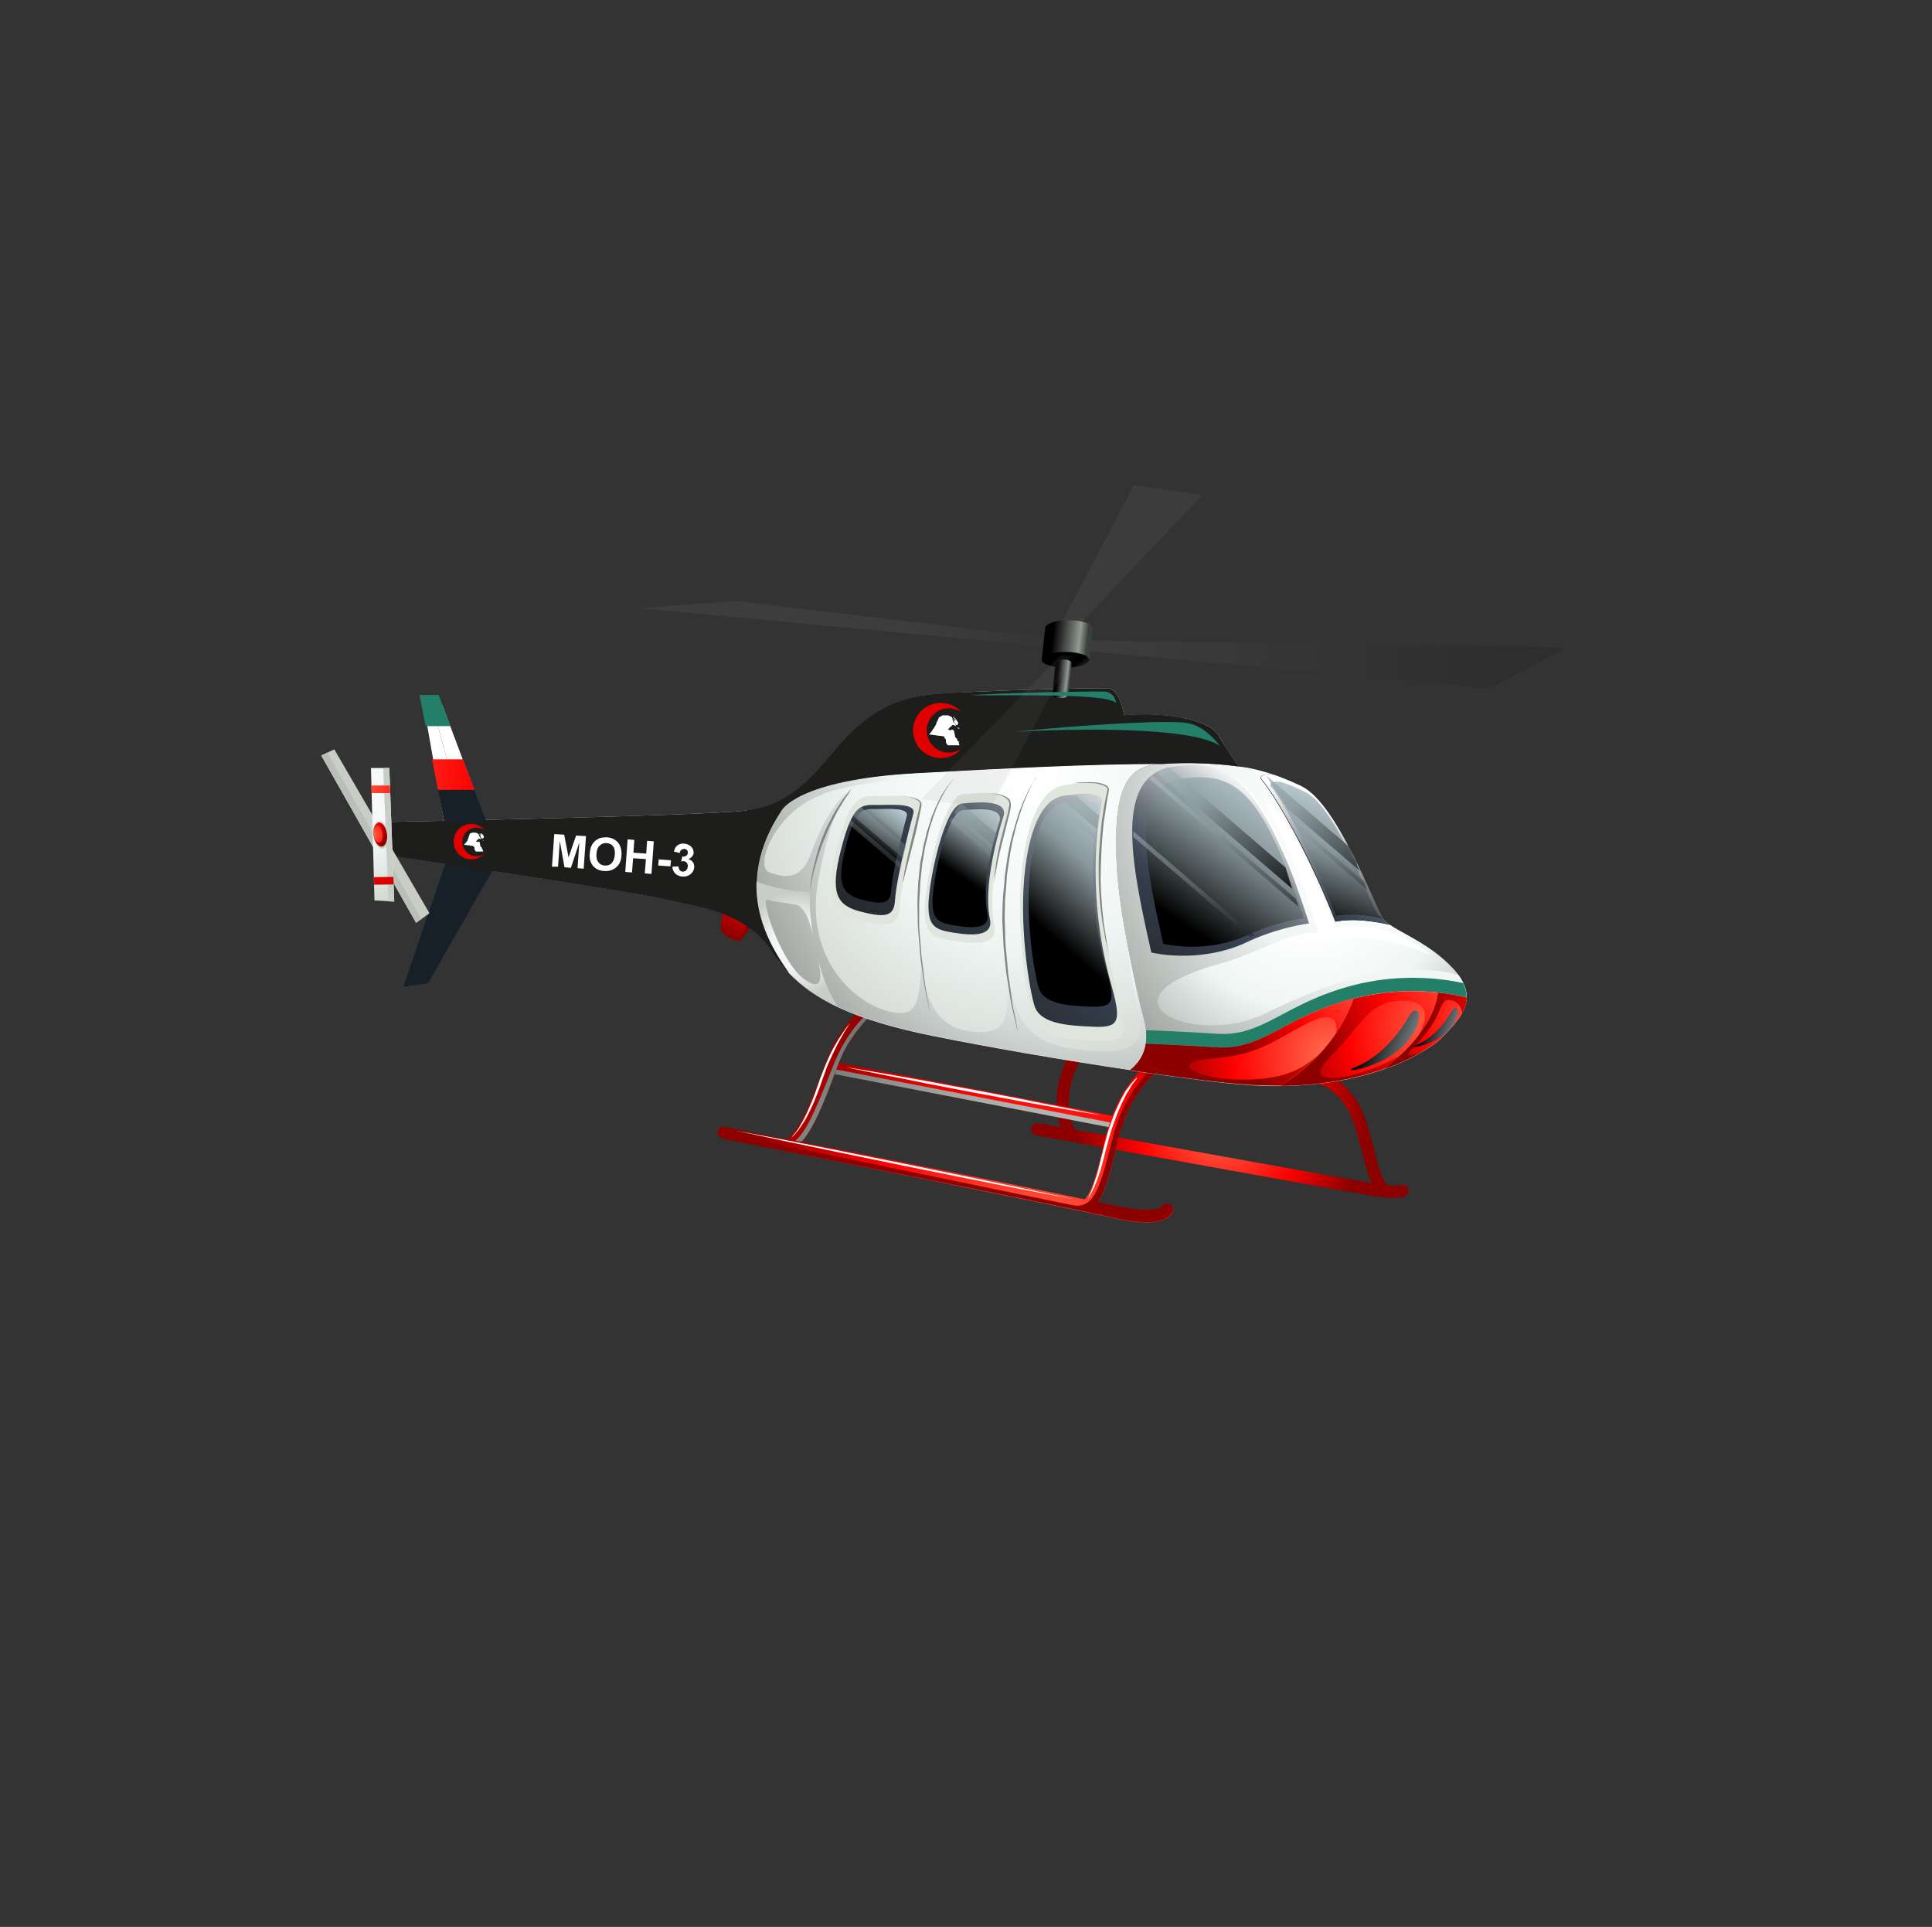 <?xml version="1.0" encoding="utf-8"?>
<!-- Generator: Adobe Illustrator 22.1.0, SVG Export Plug-In . SVG Version: 6.00 Build 0)  -->
<svg version="1.1" id="Layer_1" xmlns="http://www.w3.org/2000/svg" xmlns:xlink="http://www.w3.org/1999/xlink" x="0px" y="0px"
	 viewBox="0 0 664 662.1" style="enable-background:new 0 0 664 662.1;" xml:space="preserve">
<rect x="0" y="0" width="664" height="662.1" fill="#333333" stroke="none"/>
<style type="text/css">
	.st0{opacity:0.1;fill:url(#SVGID_1_);}
	.st1{opacity:0.1;fill:url(#SVGID_2_);}
	.st2{opacity:0.1;fill:url(#SVGID_3_);}
	.st3{fill:url(#SVGID_4_);}
	.st4{fill:url(#SVGID_5_);}
	.st5{fill:url(#SVGID_6_);}
	.st6{fill:url(#SVGID_7_);}
	.st7{fill:none;}
	.st8{fill:url(#SVGID_8_);}
	.st9{fill:#FFFFFF;}
	.st10{fill:url(#SVGID_9_);}
	.st11{fill:url(#SVGID_10_);}
	.st12{fill:#F3F4EF;}
	.st13{fill:url(#SVGID_11_);}
	.st14{fill:url(#SVGID_12_);}
	.st15{fill:url(#SVGID_13_);}
	.st16{fill:url(#SVGID_14_);}
	.st17{fill:#171F28;}
	.st18{fill:#1D1D1B;}
	.st19{fill:url(#SVGID_15_);}
	.st20{fill:url(#SVGID_16_);}
	.st21{fill:url(#SVGID_17_);}
	.st22{fill:#E0E5DE;}
	.st23{fill:url(#SVGID_18_);}
	.st24{fill:url(#SVGID_19_);}
	.st25{fill:url(#SVGID_20_);}
	.st26{fill:url(#SVGID_21_);}
	.st27{fill:url(#SVGID_22_);}
	.st28{fill:url(#SVGID_23_);}
	.st29{fill:url(#SVGID_24_);}
	.st30{fill:url(#SVGID_25_);}
	.st31{fill:#237F68;}
	.st32{fill:url(#SVGID_26_);}
	.st33{fill:url(#SVGID_27_);}
	.st34{fill:url(#SVGID_28_);}
	.st35{fill:url(#SVGID_29_);}
	.st36{fill:url(#SVGID_30_);}
	.st37{opacity:0.5;fill:url(#SVGID_31_);enable-background:new    ;}
	.st38{fill:url(#SVGID_32_);}
	.st39{fill:url(#SVGID_33_);}
	.st40{fill:#4D4D4D;}
	.st41{opacity:0.5;fill:url(#SVGID_34_);enable-background:new    ;}
	.st42{fill:url(#SVGID_35_);}
	.st43{fill:url(#SVGID_36_);}
	.st44{opacity:0.5;fill:url(#SVGID_37_);enable-background:new    ;}
	.st45{fill:url(#SVGID_38_);}
	.st46{fill:url(#SVGID_39_);}
	.st47{opacity:0.5;fill:url(#SVGID_40_);enable-background:new    ;}
	.st48{fill:url(#SVGID_41_);}
	.st49{fill:url(#SVGID_42_);}
	.st50{opacity:0.5;fill:url(#SVGID_43_);enable-background:new    ;}
	.st51{fill:url(#SVGID_44_);}
	.st52{fill:url(#SVGID_45_);}
	.st53{opacity:0.5;fill:url(#SVGID_46_);enable-background:new    ;}
	.st54{fill:url(#SVGID_47_);}
	.st55{fill:url(#SVGID_48_);}
	.st56{opacity:0.5;fill:url(#SVGID_49_);enable-background:new    ;}
	.st57{fill:url(#SVGID_50_);}
	.st58{fill:url(#SVGID_51_);}
	.st59{opacity:0.5;fill:url(#SVGID_52_);enable-background:new    ;}
	.st60{fill:url(#SVGID_53_);}
	.st61{fill:url(#SVGID_54_);}
	.st62{opacity:0.5;fill:url(#SVGID_55_);enable-background:new    ;}
	.st63{fill:url(#SVGID_56_);}
	.st64{fill:url(#SVGID_57_);}
	.st65{opacity:0.5;fill:url(#SVGID_58_);enable-background:new    ;}
	.st66{fill:url(#SVGID_59_);}
	.st67{fill:url(#SVGID_60_);}
	.st68{fill:#818681;}
	.st69{opacity:0.8;fill:url(#SVGID_61_);enable-background:new    ;}
	.st70{opacity:0.5;fill:url(#SVGID_62_);enable-background:new    ;}
	.st71{opacity:0.5;fill:url(#SVGID_63_);enable-background:new    ;}
	.st72{opacity:0.5;}
	.st73{opacity:0.8;fill:url(#SVGID_64_);enable-background:new    ;}
	.st74{opacity:0.5;fill:url(#SVGID_65_);enable-background:new    ;}
	.st75{opacity:0.8;fill:url(#SVGID_66_);enable-background:new    ;}
	.st76{opacity:0.5;fill:url(#SVGID_67_);enable-background:new    ;}
	.st77{opacity:0.8;fill:url(#SVGID_68_);enable-background:new    ;}
	.st78{opacity:0.5;fill:url(#SVGID_69_);enable-background:new    ;}
	.st79{opacity:0.8;fill:url(#SVGID_70_);enable-background:new    ;}
	.st80{opacity:0.5;fill:url(#SVGID_71_);enable-background:new    ;}
	.st81{fill:url(#SVGID_72_);}
	.st82{fill:url(#SVGID_73_);}
	.st83{fill:url(#SVGID_74_);}
	.st84{fill:url(#SVGID_75_);}
	.st85{fill:url(#SVGID_76_);}
	.st86{fill:url(#SVGID_77_);}
	.st87{fill:url(#SVGID_78_);}
	.st88{fill:url(#SVGID_79_);}
	.st89{fill:#BABFBA;}
	.st90{fill:url(#SVGID_80_);}
	.st91{fill:url(#SVGID_81_);}
	.st92{fill:url(#SVGID_82_);}
	.st93{fill:url(#SVGID_83_);}
	.st94{fill:url(#SVGID_84_);}
	.st95{fill:url(#SVGID_85_);}
	.st96{fill:url(#SVGID_86_);}
	.st97{clip-path:url(#SVGID_88_);}
	.st98{fill:url(#SVGID_89_);}
	.st99{fill:#E00000;}
	.st100{display:none;opacity:0.25;fill:#AAA6A4;}
	.st101{opacity:0.1;fill:url(#SVGID_90_);}
</style>
<linearGradient id="SVGID_1_" gradientUnits="userSpaceOnUse" x1="372.557" y1="228.315" x2="538.333" y2="228.315">
	<stop  offset="0" style="stop-color:#929893"/>
	<stop  offset="0.837" style="stop-color:#000000"/>
</linearGradient>
<polygon class="st0" points="372.6,223.6 511.9,236.6 538.3,222.5 373.7,220 "/>
<linearGradient id="SVGID_2_" gradientUnits="userSpaceOnUse" x1="313.333" y1="214.34" x2="413.056" y2="214.34">
	<stop  offset="0" style="stop-color:#929893"/>
	<stop  offset="0.837" style="stop-color:#000000"/>
</linearGradient>
<polygon class="st1" points="363.7,219.7 253.1,206.5 220,209 360.7,222.2 "/>
<linearGradient id="SVGID_3_" gradientUnits="userSpaceOnUse" x1="362.615" y1="193.487" x2="413.333" y2="193.487">
	<stop  offset="0" style="stop-color:#929893"/>
	<stop  offset="7.221655e-02" style="stop-color:#858B86"/>
</linearGradient>
<polygon class="st2" points="365.6,220.2 413.3,170 389.7,166.7 362.6,218.2 "/>
<radialGradient id="SVGID_4_" cx="419.552" cy="149.602" r="49.241" gradientTransform="matrix(1 0 0 -1 0 536)" gradientUnits="userSpaceOnUse">
	<stop  offset="0" style="stop-color:#FF6E51"/>
	<stop  offset="0.579" style="stop-color:#FE0201"/>
	<stop  offset="1" style="stop-color:#8C0100"/>
</radialGradient>
<path class="st3" d="M357.1,386c0.2,0,2.9,0.5,7.4,1.3c-4.4-12.5,2.8-24.5,3.1-25.1c0.6-1,1.9-1.3,2.9-0.7c1,0.6,1.3,1.9,0.7,2.9
	c-0.1,0.1-7.4,12.4-1.8,23.8c27.1,4.9,90.3,16.3,99.6,17.9c0.9,0.2,1.7,0.3,2.4,0.4c-1.1-2.3-2-5.5-3.1-9.9
	c-0.7-2.5-1.4-5.4-2.4-8.8c-3.5-12.2-11.4-14.9-11.7-15c-1.1-0.3-1.7-1.5-1.4-2.6c0.4-1.1,1.5-1.7,2.7-1.3
	c0.4,0.1,10.3,3.3,14.5,17.9c1,3.4,1.8,6.3,2.4,8.9c1.8,6.8,2.7,10.2,4.7,11.6l0,0c2.8,0.2,3.8,0,4,0c0.9-0.4,2-0.2,2.6,0.6
	c0.7,0.9,0.6,2.2-0.3,2.9c-0.4,0.3-1.6,1.3-8.7,0.5c-1.8-0.2-4-0.5-6.6-1c-11.9-2.1-111-20-112-20.2c-1.2-0.2-1.9-1.3-1.7-2.4
	C354.9,386.5,356,385.7,357.1,386z"/>
<g>
	
		<radialGradient id="SVGID_5_" cx="-6738.84" cy="498.346" r="108.306" gradientTransform="matrix(-0.994 -0.11 0.11 -0.994 -6395.27 188.108)" gradientUnits="userSpaceOnUse">
		<stop  offset="0" style="stop-color:#FF6E51"/>
		<stop  offset="0.579" style="stop-color:#FE0201"/>
		<stop  offset="1" style="stop-color:#8C0100"/>
	</radialGradient>
	<path class="st4" d="M246.7,388.8c-0.2,1.1,0.5,2.2,1.7,2.5c1.2,0.2,116.9,23.3,133.7,27.1c2.9,0.7,5.6,1.1,7.9,1.4
		c3.6,0.4,6.5,0.3,8.7-0.3c3.4-0.9,4.2-2.6,4.3-3.2c0.4-1.1-0.3-2.3-1.4-2.6c-1-0.3-2.1,0.2-2.6,1.1c-0.3,0.3-3.2,2.5-16-0.5
		c-1.3-0.3-3.2-0.7-5.6-1.2c2.6-4,4.2-10.5,6.2-18.9c0.5-2.5,1.2-4.8,1.9-6.9c0.3-0.3,0.6-0.7,0.6-1.1c0-0.2,0-0.5,0-0.7
		c1.9-5,4.1-8.7,5.9-11.1c2.9-4,5.3-5.7,5.3-5.7c1-0.7,1.2-2,0.5-2.9s-2-1.2-3-0.5c-0.4,0.2-7.5,5.2-12.5,18.1l-94-18.2
		c0.3-0.9,0.7-1.6,1-2.3c3-6.9,9.2-13.1,9.2-13.2c0.8-0.8,0.8-2.2,0-3s-2.2-0.8-3,0c-0.3,0.3-6.8,6.9-10.1,14.5
		c-0.5,1.1-1,2.5-1.7,4.1c-0.3,0.3-0.5,0.6-0.5,1c0,0.2,0,0.3,0,0.5c-0.2,0.4-0.3,0.8-0.5,1.2c-3,7.9-7.5,19.9-11.8,23.1
		c-0.1,0.1-0.3,0.2-0.4,0.4c-12.5-2.5-21-4.2-21.3-4.3C248.1,386.9,246.9,387.6,246.7,388.8z M372.8,412.1
		c-21.8-4.6-67.9-13.8-97.2-19.7c4.4-5,8.1-14.9,11.2-23c0-0.1,0.1-0.2,0.1-0.4l94.1,18.2c-0.6,1.8-1.1,3.8-1.6,5.9
		C377.3,402.1,375.5,409.2,372.8,412.1z"/>
	<g>
		
			<radialGradient id="SVGID_6_" cx="-4871.605" cy="573.332" r="20.857" gradientTransform="matrix(-1.349 -0.149 0.146 -1.325 -6356.01 375.781)" gradientUnits="userSpaceOnUse">
			<stop  offset="0" style="stop-color:#FF6E51"/>
			<stop  offset="0.579" style="stop-color:#FE0201"/>
			<stop  offset="1" style="stop-color:#8C0100"/>
		</radialGradient>
		<path class="st5" d="M368.6,414.1c7.9,1.6,9.7-7.2,14.1-24.1s15.1-24.3,15.1-24.3c0.7,0.9,0.4,2.2-0.5,2.9c0,0-2.5,1.7-5.3,5.7
			c-1.8,2.4-4,6.1-5.9,11.1c0,0.2,0,0.5,0,0.7c-0.1,0.5-0.3,0.8-0.6,1.1c-0.7,2.1-1.3,4.4-1.9,6.9c-2,8.4-3.6,14.9-6.2,18.9
			c2.4,0.5,4.3,0.9,5.6,1.2c12.8,2.9,15.7,0.8,16,0.5c0.5-0.9,1.5-1.4,2.6-1.1s1.7,1.5,1.4,2.6c-0.2,0.5-1,2.3-4.3,3.2
			c-2.2,0.6-5.1,0.7-8.7,0.3c-2.3-0.3-5-0.7-7.9-1.4c-16.7-3.9-132.5-26.9-133.7-27.1c-1.1-0.2-1.8-1.3-1.7-2.3
			C262,392.1,361.4,412.7,368.6,414.1z"/>
	</g>
	<g>
		
			<radialGradient id="SVGID_7_" cx="-4920.462" cy="510.188" r="79.821" gradientTransform="matrix(-1.349 -0.149 0.146 -1.325 -6356.01 375.781)" gradientUnits="userSpaceOnUse">
			<stop  offset="0" style="stop-color:#F0F6F4"/>
			<stop  offset="1" style="stop-color:#6B6F6B"/>
		</radialGradient>
		<path class="st6" d="M286.7,369.4c-3,8-6.7,17.8-11.1,22.8c-0.8,0-1.5-0.1-2.2-0.2c3.8-3.6,6.4-9.3,12.4-24.4
			C290,356.2,296,350,299,347.4c0.3,0.7,0.1,1.6-0.5,2.2c-0.1,0.1-6.2,6.3-9.2,13.2c-0.3,0.7-0.6,1.5-1,2.3l-1.5,4
			C286.8,369.2,286.8,369.3,286.7,369.4z"/>
	</g>
	<g>
		<path class="st7" d="M286.9,369.1l-0.1,4.1L286.9,369.1l94.1,18.2l-2,1.5l2-1.5c-0.6,1.8-1.1,3.8-1.6,5.9
			c-2.2,8.9-3.9,16-6.6,18.9c-21.8-4.6-67.9-13.8-97.2-19.7c4.4-5,8.1-14.9,11.2-23C286.8,369.3,286.8,369.2,286.9,369.1z"/>
		
			<radialGradient id="SVGID_8_" cx="-4920.459" cy="510.164" r="79.829" gradientTransform="matrix(-1.349 -0.149 0.146 -1.325 -6356.01 375.781)" gradientUnits="userSpaceOnUse">
			<stop  offset="0" style="stop-color:#F0F6F4"/>
			<stop  offset="1" style="stop-color:#6B6F6B"/>
		</radialGradient>
		<polygon class="st8" points="287.4,367.5 381.5,385.7 381,387.3 286.9,369.1 		"/>
	</g>
	<path class="st9" d="M292.4,351.2c0,0-0.1,0.1-0.3,0.4c-0.2,0.3-0.5,0.6-0.9,1.1s-0.8,1.1-1.3,1.8c-0.5,0.7-1,1.5-1.6,2.4
		c-0.5,0.9-1.1,1.9-1.7,2.9c-0.6,1.1-1.2,2.2-1.7,3.4c-0.5,1.2-1.1,2.4-1.6,3.7c-0.5,1.3-1,2.6-1.5,3.9c-0.9,2.6-1.8,5.3-2.8,7.7
		c-0.5,1.2-1,2.4-1.5,3.5s-1,2.1-1.5,3s-1,1.7-1.4,2.5c-0.2,0.4-0.5,0.7-0.7,1s-0.4,0.6-0.6,0.8c-0.2,0.2-0.4,0.4-0.5,0.6
		c-0.2,0.2-0.3,0.3-0.4,0.4c-0.2,0.2-0.3,0.4-0.3,0.4s0.1-0.1,0.4-0.3c0.3-0.2,0.6-0.5,1-1c0.2-0.2,0.4-0.5,0.7-0.8
		c0.2-0.3,0.5-0.6,0.7-1c0.5-0.7,1-1.5,1.6-2.4c0.5-0.9,1.1-1.9,1.6-3s1.1-2.2,1.6-3.4c1-2.4,2-5,2.9-7.7c0.4-1.3,1-2.6,1.4-3.9
		c0.5-1.3,1-2.5,1.6-3.7c0.5-1.2,1.1-2.3,1.6-3.4s1.1-2.1,1.6-3s1-1.7,1.4-2.5c0.4-0.7,0.9-1.3,1.2-1.9
		C292,351.8,292.4,351.2,292.4,351.2z"/>
	<path class="st9" d="M390.9,370.2c0,0-0.1,0.1-0.4,0.3c-0.2,0.2-0.6,0.6-1,1c-0.2,0.2-0.4,0.5-0.7,0.8c-0.1,0.1-0.2,0.3-0.4,0.5
		c-0.1,0.2-0.2,0.3-0.4,0.5c-0.2,0.4-0.5,0.7-0.8,1.1s-0.6,0.8-0.8,1.3c-0.5,0.9-1.1,1.9-1.6,3s-1.1,2.3-1.6,3.5s-0.9,2.5-1.4,3.8
		c-0.2,0.7-0.5,1.3-0.7,2s-0.4,1.4-0.6,2c-0.4,1.4-0.7,2.7-1.1,4.1c-0.3,1.4-0.6,2.7-1,4c-0.3,1.3-0.6,2.5-0.9,3.7s-0.6,2.3-1,3.3
		c-0.3,1-0.6,1.9-0.9,2.7c-0.3,0.8-0.6,1.5-0.8,2.1c-0.3,0.6-0.5,1-0.6,1.3s-0.2,0.5-0.2,0.5s0.1-0.1,0.3-0.4
		c0.2-0.3,0.4-0.7,0.7-1.2c0.3-0.6,0.6-1.2,1-2c0.3-0.8,0.7-1.7,1.1-2.7s0.7-2.1,1.1-3.2c0.3-1.2,0.7-2.4,1-3.7c0.3-1.3,0.7-2.6,1-4
		c0.4-1.3,0.8-2.7,1.1-4c0.2-0.7,0.4-1.4,0.6-2c0.2-0.7,0.5-1.3,0.7-2c0.5-1.3,0.9-2.6,1.4-3.8c0.5-1.2,1-2.4,1.5-3.5s1.1-2.1,1.5-3
		c0.1-0.2,0.2-0.5,0.4-0.7c0.1-0.2,0.3-0.4,0.4-0.6c0.3-0.4,0.5-0.8,0.7-1.2c0.1-0.2,0.2-0.4,0.3-0.5c0.1-0.2,0.2-0.3,0.3-0.5
		c0.2-0.3,0.4-0.6,0.6-0.8c0.4-0.5,0.7-0.8,0.9-1.1C390.8,370.3,390.9,370.2,390.9,370.2z"/>
	<path class="st9" d="M378.5,383.2c0,0-1.4-0.3-3.8-0.8s-5.8-1.2-9.9-2s-8.9-1.7-14-2.8c-5.1-1-10.6-2-16.1-3.1c-5.5-1-11-2-16.1-3
		c-5.1-0.9-10-1.8-14.1-2.5s-7.6-1.3-10-1.7c-2.4-0.4-3.8-0.6-3.8-0.6s1.4,0.3,3.8,0.8s5.8,1.2,9.9,2s8.9,1.7,14,2.8
		c5.1,1,10.6,2,16.1,3.1c5.5,1,11,2,16.1,3c5.1,0.9,9.9,1.8,14.1,2.5c4.1,0.7,7.6,1.3,10,1.7C377.1,383,378.5,383.2,378.5,383.2z"/>
	<path class="st9" d="M369.2,412.1c0,0-7.3-1.6-18.2-3.9c-5.5-1.1-11.8-2.5-18.7-3.9c-6.8-1.4-14.1-2.9-21.4-4.4s-14.6-2.9-21.4-4.3
		s-13.2-2.6-18.7-3.7c-11-2.1-18.3-3.5-18.3-3.5s7.3,1.6,18.2,3.9c5.5,1.1,11.8,2.5,18.7,3.9c6.8,1.4,14.1,2.9,21.4,4.4
		s14.6,2.9,21.4,4.3s13.2,2.6,18.7,3.7C361.9,410.7,369.2,412.1,369.2,412.1z"/>
</g>
<g>
	
		<radialGradient id="SVGID_9_" cx="-4844.382" cy="608.066" r="25.183" gradientTransform="matrix(-1.349 -0.149 0.146 -1.325 -6356.01 375.781)" gradientUnits="userSpaceOnUse">
		<stop  offset="0" style="stop-color:#FF6E51"/>
		<stop  offset="0.579" style="stop-color:#FE0201"/>
		<stop  offset="1" style="stop-color:#8C0100"/>
	</radialGradient>
	<path class="st10" d="M248.4,312.5l-0.8,7.1c0,0,2.3,3.4,6.6,3.8c3.8-4.9,4.3-5.4,4.3-5.4L248.4,312.5z"/>
	<g>
		
			<radialGradient id="SVGID_10_" cx="-4821.006" cy="604.759" r="11.873" gradientTransform="matrix(-1.349 -0.149 0.146 -1.325 -6356.01 375.781)" gradientUnits="userSpaceOnUse">
			<stop  offset="0" style="stop-color:#FF6E51"/>
			<stop  offset="0.579" style="stop-color:#FE0201"/>
			<stop  offset="1" style="stop-color:#8C0100"/>
		</radialGradient>
		<path class="st11" d="M258.5,318.1c0,0-0.5,0.5-4.1,5.2l2.4-6.1L258.5,318.1z"/>
	</g>
</g>
<path class="st12" d="M134.5,282.4c0,0,106.3-2,122-3.9s23.6-12.7,31.3-21.7c7.7-9,17.4-16.6,31.6-18.1c14.2-1.4,56.7-2.4,61.2-2.2
	s5.7,9.3,5.7,9.3c11.4-1.1,28.9,0.5,32.7,7.2c3.8,6.7,6.8,10.3,6.8,10.3s-12.1-1.9-26.1-0.9c-11.8,0.3-17.6,6.7-15.8,36.6
	c0.9,15.1,6.8,42.4,8.9,49.8c1.9,6.8,2.1,13.6-4.4,18.8c-23.1-3.4-49.5-8-68.2-11.8c-32.2-6.6-45.3-15.2-54.2-27.8
	c-9-14.8-24.7-16.2-36.9-19s-93.8-14.9-93.8-14.9C132.7,290.3,134.5,282.4,134.5,282.4z"/>
<radialGradient id="SVGID_11_" cx="-4906.506" cy="633.364" r="91.001" gradientTransform="matrix(-1.349 -0.149 0.146 -1.325 -6356.01 375.781)" gradientUnits="userSpaceOnUse">
	<stop  offset="0" style="stop-color:#FFFFFF"/>
	<stop  offset="0.465" style="stop-color:#F0F6F4"/>
	<stop  offset="1" style="stop-color:#C8CDC6"/>
</radialGradient>
<path class="st13" d="M268.6,278.5c0,0,5.4-10.5,45.9-12.8c29.4-1.6,59.9-3.2,85.2-3.2c-11.8,0.3-17.6,6.7-15.8,36.6
	c0.9,15.1,6.8,42.4,8.9,49.8c1.9,6.8,2.1,13.6-4.4,18.8c-23.1-3.4-49.5-8-68.2-11.8c-26.5-5.4-40.1-12.2-49-21.5
	C264.2,324.4,251.3,304.3,268.6,278.5z"/>
<g>
	
		<radialGradient id="SVGID_12_" cx="-4922.211" cy="635.109" r="110.086" gradientTransform="matrix(-1.349 -0.149 0.146 -1.325 -6356.01 375.781)" gradientUnits="userSpaceOnUse">
		<stop  offset="0.206" style="stop-color:#FFFFFF"/>
		<stop  offset="0.465" style="stop-color:#F0F6F4"/>
		<stop  offset="1" style="stop-color:#818681"/>
	</radialGradient>
	<path class="st14" d="M268.6,278.5c0,0,5.4-10.5,45.9-12.8c11.5-0.6,23.1-1.3,34.5-1.8c-0.3,0-0.6,0.1-0.9,0.1
		c-49.2,4.7-62.4,5.3-73.3,13.2c-10.8,7.9-14.8,21.1-10.3,22.6s10.6,3.4,14.2-6.5c6.6-18,13-21.3,13-21.3s-5.7,4.1-10.5,30.6
		c-4.6,25.3,10.8,40.6,22.5,44.4c11.7,3.7,11.9-1.8,13-15c1.4,9.9,4.3,21.8,18.5,22.6c14.1,0.9,10-9.7,11.4-19.7
		c3.1,20.2,10.1,24.5,27.3,26.1c17.2,1.6,19.3-3.8,17.4-12.4s-4.2-26-4.2-26l0,0c2,11.2,4.5,21.9,5.6,26.1
		c1.9,6.8,2.1,13.6-4.4,18.8c-23.1-3.4-49.5-8-68.2-11.8c-26.5-5.4-40.1-12.2-49-21.5C264.2,324.4,251.3,304.3,268.6,278.5z"/>
</g>
<linearGradient id="SVGID_13_" gradientUnits="userSpaceOnUse" x1="-6732.535" y1="710.376" x2="-6716.334" y2="710.376" gradientTransform="matrix(-0.994 -0.11 0.11 -0.994 -6395.27 188.108)">
	<stop  offset="9.249440e-02" style="stop-color:#38423A"/>
	<stop  offset="0.263" style="stop-color:#929893"/>
	<stop  offset="0.837" style="stop-color:#000000"/>
</linearGradient>
<path class="st15" d="M367.3,213.1c4.5,0,8.1,1.2,8.2,2.7l-1.2,10.9l-16.3,0.1l1.2-10.9C359.2,214.3,362.8,213.1,367.3,213.1z"/>
<linearGradient id="SVGID_14_" gradientUnits="userSpaceOnUse" x1="-6737.648" y1="690.632" x2="-6723.798" y2="704.659" gradientTransform="matrix(-0.994 -0.11 0.11 -0.994 -6395.27 188.108)">
	<stop  offset="9.249440e-02" style="stop-color:#38423A"/>
	<stop  offset="0.263" style="stop-color:#929893"/>
	<stop  offset="0.837" style="stop-color:#000000"/>
</linearGradient>
<path class="st16" d="M358,226.7c0,1.5,3.7,2.7,8.2,2.7s8.1-1.2,8.1-2.7s-3.7-2.7-8.2-2.7S358,225.2,358,226.7z"/>
<g>
	<polygon class="st9" points="152,242.2 168.7,286.7 160.6,286.9 148.8,243.2 	"/>
	<polygon class="st9" points="145.9,244.1 148.8,243.2 160.6,286.9 153.5,287.1 	"/>
</g>
<g>
	<polygon class="st17" points="169.5,298.7 147.1,337.9 143.5,338.4 160.7,297.2 	"/>
	<polygon class="st17" points="153.4,295.9 160.7,297.2 143.5,338.4 138.7,339 	"/>
	<g>
		<polygon class="st17" points="153.4,295.9 155.7,296.3 140.3,338.8 138.7,339 		"/>
	</g>
</g>
<path class="st18" d="M134.5,282.4c0,0,106.3-2,122-3.9s23.6-12.7,31.3-21.7c7.7-9,17.4-16.6,31.6-18.1c14.2-1.4,56.7-2.4,61.2-2.2
	s5.7,9.3,5.7,9.3c11.4-1.1,28.9,0.5,32.7,7.2c3.8,6.7,6.8,10.3,6.8,10.3s-12.1-1.9-26.1-0.9l0,0c-25.3-0.1-55.8,1.6-85.2,3.2
	c-40.5,2.2-45.9,12.8-45.9,12.8c-17.2,25.8-4.4,46,2.6,55.9c-1.9-2-3.6-4.1-5.2-6.3c-9-14.8-24.7-16.2-36.9-19s-93.8-14.9-93.8-14.9
	C132.7,290.3,134.5,282.4,134.5,282.4z"/>
<radialGradient id="SVGID_15_" cx="-4978.052" cy="617.659" r="76.593" gradientTransform="matrix(-1.349 -0.149 0.146 -1.325 -6356.01 375.781)" gradientUnits="userSpaceOnUse">
	<stop  offset="0.206" style="stop-color:#FFFFFF"/>
	<stop  offset="0.465" style="stop-color:#F0F6F4"/>
	<stop  offset="1" style="stop-color:#818681"/>
</radialGradient>
<path class="st19" d="M392.8,348.9c-2-7.4-7.9-34.6-8.9-49.8c-1.8-29.9,4-36.3,15.8-36.6c14-1,26.1,0.9,26.1,0.9
	c0.8,0.1,1.6,0.2,2.3,0.3c3.5,0.6,10.5,2.2,19.2,6.5c12.4,6.2,25,41.1,27.9,45.3c2.9,4.2,15,7.3,24.3,17.4c9.3,10,2.7,17.1-5.5,24.8
	c-17.3,12.8-42.7,16.5-64.7,15c-9.3-0.6-24.2-2.6-40.9-5C394.9,362.5,394.7,355.7,392.8,348.9z"/>
<g>
	
		<radialGradient id="SVGID_16_" cx="-5000.953" cy="641.413" r="108.794" gradientTransform="matrix(-1.349 -0.149 0.146 -1.325 -6356.01 375.781)" gradientUnits="userSpaceOnUse">
		<stop  offset="0.206" style="stop-color:#FFFFFF"/>
		<stop  offset="0.465" style="stop-color:#F0F6F4"/>
		<stop  offset="1" style="stop-color:#818681"/>
	</radialGradient>
	<path class="st20" d="M383.9,299.2c-1.8-29.9,4-36.3,15.8-36.6c14-1,26.1,0.9,26.1,0.9c0.8,0.1,1.6,0.2,2.3,0.3
		c3.5,0.6,10.5,2.2,19.2,6.5c12.4,6.2,25,41.1,27.9,45.3c1.7,2.4,6.3,4.5,11.8,7.7l0,0c0,0-10.7-6.8-28.1-4.5
		c-5.9-14.7-18-40.6-23.4-43.7s8.1,10.7,17.5,45.5c-9.9-0.7-19.7,6.6-33.3,10.4c-45.7,12.5-9.2,28.9,14.5,17.5
		c23.6-11.3,45-19.2,67-13.5c6.7,9,0.5,15.6-7.1,22.9c-17.3,12.8-42.7,16.5-64.7,15c-9.3-0.6-24.2-2.6-40.9-5
		c6.5-5.2,6.3-12,4.4-18.8C390.8,341.5,384.9,314.3,383.9,299.2z"/>
</g>
<linearGradient id="SVGID_17_" gradientUnits="userSpaceOnUse" x1="-6726.986" y1="697.342" x2="-6721.159" y2="697.342" gradientTransform="matrix(-0.994 -0.11 0.11 -0.994 -6395.27 188.108)">
	<stop  offset="9.249440e-02" style="stop-color:#38423A"/>
	<stop  offset="0.263" style="stop-color:#929893"/>
	<stop  offset="0.837" style="stop-color:#000000"/>
</linearGradient>
<path class="st21" d="M365.5,226.6c1.6,0,2.8,0.6,2.8,1.2l-1,10.9c0,0.6-1.3,1.2-2.8,1.2c-1.6,0-2.8-0.6-2.8-1.2l1-10.9
	C362.7,227.1,364,226.6,365.5,226.6z"/>
<path class="st22" d="M380.5,273.2c0,0-6.9,29.7,3.3,67.1c4.3,15.2,3.8,17.7-6.4,17.3c-10.2-0.4-20.4-1.1-22.5-8.1
	s-6.1-31.8-3.5-52.6c2-15.9,6.9-25.7,13.9-27C372.4,268.6,382.3,267.8,380.5,273.2z"/>
<linearGradient id="SVGID_18_" gradientUnits="userSpaceOnUse" x1="-6769.466" y1="660.477" x2="-6698.597" y2="560.234" gradientTransform="matrix(-0.994 -0.11 0.11 -0.994 -6395.27 188.108)">
	<stop  offset="5.729150e-02" style="stop-color:#FFFFFF"/>
	<stop  offset="0.111" style="stop-color:#E0E2E4"/>
	<stop  offset="0.227" style="stop-color:#A3A8AE"/>
	<stop  offset="0.334" style="stop-color:#737A83"/>
	<stop  offset="0.428" style="stop-color:#505965"/>
	<stop  offset="0.504" style="stop-color:#3B4452"/>
	<stop  offset="0.554" style="stop-color:#333D4B"/>
	<stop  offset="1" style="stop-color:#1D1D1B"/>
</linearGradient>
<path class="st23" d="M378.6,276.6c0,0-6.2,26.8,3,60.6c3.9,13.7,3.4,16-5.8,15.6c-9.2-0.4-18.4-1-20.3-7.3s-5.5-28.7-3.1-47.5
	c1.8-14.4,6.2-23.2,12.6-24.4C371.3,272.4,380.2,271.7,378.6,276.6z"/>
<linearGradient id="SVGID_19_" gradientUnits="userSpaceOnUse" x1="-6764.606" y1="656.932" x2="-6731.233" y2="609.655" gradientTransform="matrix(-0.994 -0.11 0.11 -0.994 -6395.27 188.108)">
	<stop  offset="0" style="stop-color:#DCEEF7"/>
	<stop  offset="0.542" style="stop-color:#8A999D"/>
	<stop  offset="1" style="stop-color:#000000"/>
</linearGradient>
<path class="st24" d="M377.4,278.7c0,0-5.5,23.6,2.6,53.4c3.4,12.1,3,14.1-5.1,13.8c-8.1-0.3-16.2-0.9-17.9-6.5
	c-1.7-5.6-4.9-25.3-2.8-41.9c1.6-12.7,5.5-20.5,11.1-21.5C371,275,378.8,274.4,377.4,278.7z"/>
<path class="st22" d="M347.1,277.5c0,0-8.5,25-5.4,40.4c1.1,5-2.7,7-11.6,5.7c-8.9-1.2-12.4-1.8-12.3-11.2
	c0.1-9.4,6.2-38.9,13.2-39.5C337.9,272.2,348.3,271.5,347.1,277.5z"/>
<linearGradient id="SVGID_20_" gradientUnits="userSpaceOnUse" x1="-6738.051" y1="682.443" x2="-6667.021" y2="581.973" gradientTransform="matrix(-0.994 -0.11 0.11 -0.994 -6395.27 188.108)">
	<stop  offset="5.729150e-02" style="stop-color:#FFFFFF"/>
	<stop  offset="0.111" style="stop-color:#E0E2E4"/>
	<stop  offset="0.227" style="stop-color:#A3A8AE"/>
	<stop  offset="0.334" style="stop-color:#737A83"/>
	<stop  offset="0.428" style="stop-color:#505965"/>
	<stop  offset="0.504" style="stop-color:#3B4452"/>
	<stop  offset="0.554" style="stop-color:#333D4B"/>
	<stop  offset="1" style="stop-color:#1D1D1B"/>
</linearGradient>
<path class="st25" d="M345,280.1c0,0-7.5,22.1-4.8,35.6c1,4.4-2.4,6.1-10.2,5.1c-7.9-1.1-11-1.6-10.9-9.9
	c0.1-8.2,5.5-34.3,11.6-34.8C336.9,275.5,346,274.9,345,280.1z"/>
<linearGradient id="SVGID_21_" gradientUnits="userSpaceOnUse" x1="-6713.942" y1="655.698" x2="-6698.603" y2="626.236" gradientTransform="matrix(-0.994 -0.11 0.11 -0.994 -6395.27 188.108)">
	<stop  offset="0" style="stop-color:#DCEEF7"/>
	<stop  offset="0.542" style="stop-color:#8A999D"/>
	<stop  offset="1" style="stop-color:#000000"/>
</linearGradient>
<path class="st26" d="M343.6,282c0,0-6.7,19.7-4.3,31.8c0.9,4-2.1,5.5-9.1,4.5s-9.8-1.4-9.7-8.8c0.1-7.4,4.9-30.6,10.4-31.1
	C336.3,277.9,344.5,277.3,343.6,282z"/>
<path class="st22" d="M316.5,277c0,0-6.7,24.4-7.3,34.6c-0.3,6.5-3.7,7.2-13.5,4.7s-12.7-7.2-8-25.2s7.9-17.7,14.6-17.6
	C308.2,273.5,317.8,272.7,316.5,277z"/>
<linearGradient id="SVGID_22_" gradientUnits="userSpaceOnUse" x1="-6716.074" y1="697.776" x2="-6644.977" y2="597.21" gradientTransform="matrix(-0.994 -0.11 0.11 -0.994 -6395.27 188.108)">
	<stop  offset="5.729150e-02" style="stop-color:#FFFFFF"/>
	<stop  offset="0.111" style="stop-color:#E0E2E4"/>
	<stop  offset="0.227" style="stop-color:#A3A8AE"/>
	<stop  offset="0.334" style="stop-color:#737A83"/>
	<stop  offset="0.428" style="stop-color:#505965"/>
	<stop  offset="0.504" style="stop-color:#3B4452"/>
	<stop  offset="0.554" style="stop-color:#333D4B"/>
	<stop  offset="1" style="stop-color:#1D1D1B"/>
</linearGradient>
<path class="st27" d="M313.9,279.6c0,0-5.7,20.9-6.3,29.7c-0.3,5.6-3.2,6.1-11.6,4s-10.9-6.2-6.9-21.6c4-15.5,6.8-15.2,12.5-15.1
	C306.8,276.6,315,275.9,313.9,279.6z"/>
<linearGradient id="SVGID_23_" gradientUnits="userSpaceOnUse" x1="-6678.477" y1="650.379" x2="-6668.563" y2="633.195" gradientTransform="matrix(-0.994 -0.11 0.11 -0.994 -6395.27 188.108)">
	<stop  offset="0" style="stop-color:#DCEEF7"/>
	<stop  offset="0.542" style="stop-color:#8A999D"/>
	<stop  offset="1" style="stop-color:#000000"/>
</linearGradient>
<path class="st28" d="M311.6,280.6c0,0-4.8,17.7-5.3,25.2c-0.2,4.7-2.7,5.2-9.8,3.4c-7.1-1.8-9.2-5.2-5.8-18.4
	c3.4-13.1,5.8-12.9,10.6-12.8C305.6,278,312.6,277.4,311.6,280.6z"/>
<linearGradient id="SVGID_24_" gradientUnits="userSpaceOnUse" x1="-6802.554" y1="669.714" x2="-6752.131" y2="587.076" gradientTransform="matrix(-0.994 -0.11 0.11 -0.994 -6395.27 188.108)">
	<stop  offset="5.729150e-02" style="stop-color:#FFFFFF"/>
	<stop  offset="0.111" style="stop-color:#E0E2E4"/>
	<stop  offset="0.227" style="stop-color:#A3A8AE"/>
	<stop  offset="0.334" style="stop-color:#737A83"/>
	<stop  offset="0.428" style="stop-color:#505965"/>
	<stop  offset="0.504" style="stop-color:#3B4452"/>
	<stop  offset="0.554" style="stop-color:#333D4B"/>
	<stop  offset="1" style="stop-color:#1D1D1B"/>
</linearGradient>
<path class="st29" d="M449.9,317.3c0,0-11,1.3-22.6,7c-10.6,4.6-22.7,4.9-31.6,3c-7.1-31.3-13-61.1,7.8-63.9
	C423.4,260.7,434.2,268.2,449.9,317.3z"/>
<linearGradient id="SVGID_25_" gradientUnits="userSpaceOnUse" x1="-6809.365" y1="685.185" x2="-6775.773" y2="618.699" gradientTransform="matrix(-0.994 -0.11 0.11 -0.994 -6395.27 188.108)">
	<stop  offset="0" style="stop-color:#DCEEF7"/>
	<stop  offset="0.542" style="stop-color:#8A999D"/>
	<stop  offset="1" style="stop-color:#000000"/>
</linearGradient>
<path class="st30" d="M448.1,315.5c0,0-9.8,1.2-20.2,6.2c-9.5,4.1-20.2,4.3-28.1,2.6c-6.3-27.8-11.6-54.3,6.9-56.8
	C424.5,265.1,434,271.8,448.1,315.5z"/>
<g>
	<path class="st18" d="M458.9,316.7c-7.9-20.5-19.4-41.4-25.2-48.6c-1.3-1.4,0.4-2.4,3.9-1.9c2.9,1,6.1,2.3,9.7,4
		c12.4,6.2,25,41.1,27.9,45.3c0.5,0.8,1.4,1.5,2.5,2.3C472.8,316.7,465.3,315.4,458.9,316.7z"/>
</g>
<path class="st31" d="M464.5,338.7c16.9-4.5,31.5-2.4,38.4-0.9c0.8,1.7,1.1,3.4,1.1,4.9c-6.3-1.5-21.6-4.2-39.5,0.6
	c-23.6,6.3-30.6,17.7-46.6,16.6c-11.3-0.8-20-1.1-24.1-1.2c0.2-1.5,0.2-3.1,0.1-4.7c4.1,0.1,12.8,0.5,24.1,1.2
	C434,356.4,441,345,464.5,338.7z"/>
<g>
	
		<radialGradient id="SVGID_26_" cx="-5027.655" cy="584.146" r="28.785" gradientTransform="matrix(-1.349 -0.149 0.146 -1.325 -6356.01 375.781)" gradientUnits="userSpaceOnUse">
		<stop  offset="0" style="stop-color:#FF6E51"/>
		<stop  offset="0.579" style="stop-color:#FE0201"/>
		<stop  offset="1" style="stop-color:#8C0100"/>
	</radialGradient>
	<path class="st32" d="M494.2,341.1c4.2,0.4,7.6,1.1,9.9,1.7c-0.2,5.4-4.8,10-10,15c-5.4,4-11.7,7.2-18.4,9.5
		C490.8,355.8,493.7,345.3,494.2,341.1z"/>
	
		<radialGradient id="SVGID_27_" cx="-4988.873" cy="570.977" r="42.261" gradientTransform="matrix(-1.349 -0.149 0.146 -1.325 -6356.01 375.781)" gradientUnits="userSpaceOnUse">
		<stop  offset="0" style="stop-color:#FF6E51"/>
		<stop  offset="0.579" style="stop-color:#FE0201"/>
		<stop  offset="1" style="stop-color:#8C0100"/>
	</radialGradient>
	<path class="st33" d="M393.8,358.7c4.1,0.1,12.8,0.5,24.1,1.2c16.1,1.1,23.1-10.3,46.6-16.6c0.2-0.1,0.4-0.1,0.7-0.2
		c-2.1,6.1-8.3,19.6-25,29.9c-3.7,0-7.3-0.1-10.8-0.3c-9.3-0.6-24.2-2.6-40.9-5C391.7,365.1,393.3,362,393.8,358.7z"/>
	
		<radialGradient id="SVGID_28_" cx="-5017.139" cy="581.186" r="42.609" gradientTransform="matrix(-1.349 -0.149 0.146 -1.325 -6356.01 375.781)" gradientUnits="userSpaceOnUse">
		<stop  offset="0" style="stop-color:#FF6E51"/>
		<stop  offset="0.579" style="stop-color:#FE0201"/>
		<stop  offset="1" style="stop-color:#8C0100"/>
	</radialGradient>
	<path class="st34" d="M465.2,343.2c11.3-2.9,21.5-2.9,29-2.1c-0.5,4.2-3.4,14.7-18.5,26.2c-11.2,3.9-23.6,5.7-35.5,5.8
		C456.9,362.8,463.1,349.2,465.2,343.2z"/>
</g>
<g>
	
		<linearGradient id="SVGID_29_" gradientUnits="userSpaceOnUse" x1="-6826.185" y1="664.07" x2="-6804.834" y2="604.659" gradientTransform="matrix(-0.994 -0.11 0.11 -0.994 -6395.27 188.108)">
		<stop  offset="5.729150e-02" style="stop-color:#FFFFFF"/>
		<stop  offset="0.111" style="stop-color:#E0E2E4"/>
		<stop  offset="0.227" style="stop-color:#A3A8AE"/>
		<stop  offset="0.334" style="stop-color:#737A83"/>
		<stop  offset="0.428" style="stop-color:#505965"/>
		<stop  offset="0.504" style="stop-color:#3B4452"/>
		<stop  offset="0.554" style="stop-color:#333D4B"/>
		<stop  offset="1" style="stop-color:#1D1D1B"/>
	</linearGradient>
	<path class="st35" d="M437.7,266.2c2.9,1,6.1,2.3,9.7,4c12.4,6.2,25,41.1,27.9,45.3c0.5,0.8,1.4,1.5,2.5,2.3
		c-4.9-1.2-12.4-2.4-18.7-1.1c-7.9-20.5-19.4-41.4-25.2-48.6C432.5,266.7,434.1,265.7,437.7,266.2z"/>
	
		<linearGradient id="SVGID_30_" gradientUnits="userSpaceOnUse" x1="-6828.386" y1="680.645" x2="-6815.577" y2="624.974" gradientTransform="matrix(-0.994 -0.11 0.11 -0.994 -6395.27 188.108)">
		<stop  offset="0" style="stop-color:#DCEEF7"/>
		<stop  offset="0.542" style="stop-color:#8A999D"/>
		<stop  offset="1" style="stop-color:#000000"/>
	</linearGradient>
	<path class="st36" d="M440.4,268.7c2.5,0.8,5.3,2,8.3,3.5c10.7,5.3,22,37.9,24.5,41.5c0.5,0.7,1.2,1.3,2.1,2
		c-4.3-1-10.7-2.1-16.2-1c-6.8-17.7-17.1-38.2-22.2-44.3C435.9,269.1,437.3,268.3,440.4,268.7z"/>
</g>
<path class="st7" d="M425.8,263.4c-7.7-0.6-16.5-0.8-26.1-0.9l0,0C413.7,261.5,425.8,263.4,425.8,263.4z"/>
<g>
	<g>
		
			<linearGradient id="SVGID_31_" gradientUnits="userSpaceOnUse" x1="-7596.628" y1="32587.957" x2="-7588.716" y2="32587.957" gradientTransform="matrix(-6.880000e-02 0.202 0.202 6.880000e-02 -6816.628 -402.11)">
			<stop  offset="0.153" style="stop-color:#38423A"/>
			<stop  offset="1" style="stop-color:#000000"/>
		</linearGradient>
		<path class="st37" d="M275.2,310c-0.4-0.1-0.7-0.6-0.5-1.1c0.2-0.4,0.6-0.7,1.1-0.5s0.7,0.6,0.5,1.1S275.6,310.2,275.2,310z"/>
		<g>
			
				<radialGradient id="SVGID_32_" cx="-18954.305" cy="17020.834" r="2.835" gradientTransform="matrix(-0.215 0.163 0.177 0.226 -6810.766 -447.181)" gradientUnits="userSpaceOnUse">
				<stop  offset="0.237" style="stop-color:#B3B3B3"/>
				<stop  offset="1" style="stop-color:#535955"/>
			</radialGradient>
			<path class="st38" d="M276.2,308.6c-0.3-0.3-0.8-0.4-1.1-0.2l1,1.3C276.4,309.4,276.5,308.9,276.2,308.6z"/>
			
				<radialGradient id="SVGID_33_" cx="-18953.891" cy="17020.834" r="2.844" gradientTransform="matrix(-0.215 0.163 0.177 0.226 -6810.766 -447.181)" gradientUnits="userSpaceOnUse">
				<stop  offset="0.237" style="stop-color:#B3B3B3"/>
				<stop  offset="1" style="stop-color:#535955"/>
			</radialGradient>
			<path class="st39" d="M274.9,309.6c0.3,0.3,0.7,0.4,1.1,0.2l-1-1.3C274.7,308.8,274.6,309.2,274.9,309.6z"/>
			<path class="st40" d="M276,309.7C276.1,309.7,276.1,309.7,276,309.7l-0.9-1.3c0,0-0.1,0-0.1,0.1l-0.1,0.1L276,309.7
				C276,309.8,276,309.7,276,309.7z"/>
		</g>
	</g>
	<g>
		
			<linearGradient id="SVGID_34_" gradientUnits="userSpaceOnUse" x1="-7592.287" y1="32568.246" x2="-7584.368" y2="32568.246" gradientTransform="matrix(-6.880000e-02 0.202 0.202 6.880000e-02 -6816.628 -402.11)">
			<stop  offset="0.153" style="stop-color:#38423A"/>
			<stop  offset="1" style="stop-color:#000000"/>
		</linearGradient>
		<path class="st41" d="M270.9,309.6c-0.5-0.1-0.7-0.6-0.5-1.1c0.2-0.4,0.6-0.7,1.1-0.5c0.4,0.2,0.7,0.6,0.5,1.1
			C271.9,309.5,271.4,309.7,270.9,309.6z"/>
		<g>
			
				<radialGradient id="SVGID_35_" cx="-18943" cy="17010.609" r="2.839" gradientTransform="matrix(-0.215 0.163 0.177 0.226 -6810.766 -447.181)" gradientUnits="userSpaceOnUse">
				<stop  offset="0.237" style="stop-color:#B3B3B3"/>
				<stop  offset="1" style="stop-color:#535955"/>
			</radialGradient>
			<path class="st42" d="M272,308.1c-0.3-0.3-0.8-0.4-1.1-0.2l1,1.3C272.2,309,272.2,308.5,272,308.1z"/>
			
				<radialGradient id="SVGID_36_" cx="-18942.59" cy="17010.611" r="2.841" gradientTransform="matrix(-0.215 0.163 0.177 0.226 -6810.766 -447.181)" gradientUnits="userSpaceOnUse">
				<stop  offset="0.237" style="stop-color:#B3B3B3"/>
				<stop  offset="1" style="stop-color:#535955"/>
			</radialGradient>
			<path class="st43" d="M270.6,309.1c0.3,0.3,0.7,0.4,1.1,0.2l-1-1.3C270.4,308.3,270.4,308.8,270.6,309.1z"/>
			<path class="st40" d="M271.8,309.3C271.8,309.2,271.9,309.2,271.8,309.3l-0.9-1.3c0,0-0.1,0-0.1,0.1l-0.1,0.1L271.8,309.3
				C271.7,309.3,271.8,309.3,271.8,309.3z"/>
		</g>
	</g>
	<g>
		
			<linearGradient id="SVGID_37_" gradientUnits="userSpaceOnUse" x1="-7591.126" y1="32548.211" x2="-7583.208" y2="32548.211" gradientTransform="matrix(-6.880000e-02 0.202 0.202 6.880000e-02 -6816.628 -402.11)">
			<stop  offset="0.153" style="stop-color:#38423A"/>
			<stop  offset="1" style="stop-color:#000000"/>
		</linearGradient>
		<path class="st44" d="M266.8,308.4c-0.4-0.2-0.7-0.6-0.5-1.1c0.2-0.4,0.6-0.7,1.1-0.5s0.7,0.6,0.5,1.1
			C267.7,308.3,267.2,308.6,266.8,308.4z"/>
		<g>
			
				<radialGradient id="SVGID_38_" cx="-18933.51" cy="16998.619" r="2.832" gradientTransform="matrix(-0.215 0.163 0.177 0.226 -6810.766 -447.181)" gradientUnits="userSpaceOnUse">
				<stop  offset="0.237" style="stop-color:#B3B3B3"/>
				<stop  offset="1" style="stop-color:#535955"/>
			</radialGradient>
			<path class="st45" d="M267.8,307c-0.3-0.3-0.8-0.4-1.1-0.2l1,1.3C268,307.8,268.1,307.3,267.8,307z"/>
			
				<radialGradient id="SVGID_39_" cx="-18933.094" cy="16998.617" r="2.835" gradientTransform="matrix(-0.215 0.163 0.177 0.226 -6810.766 -447.181)" gradientUnits="userSpaceOnUse">
				<stop  offset="0.237" style="stop-color:#B3B3B3"/>
				<stop  offset="1" style="stop-color:#535955"/>
			</radialGradient>
			<path class="st46" d="M266.5,307.9c0.3,0.3,0.7,0.4,1.1,0.2l-1-1.3C266.3,307.1,266.2,307.6,266.5,307.9z"/>
			<path class="st40" d="M267.6,308.1C267.7,308.1,267.7,308,267.6,308.1l-0.9-1.3h-0.1l-0.1,0.1L267.6,308.1
				C267.6,308.2,267.6,308.1,267.6,308.1z"/>
		</g>
	</g>
	<g>
		
			<linearGradient id="SVGID_40_" gradientUnits="userSpaceOnUse" x1="-7589.977" y1="32527.881" x2="-7582.058" y2="32527.881" gradientTransform="matrix(-6.880000e-02 0.202 0.202 6.880000e-02 -6816.628 -402.11)">
			<stop  offset="0.153" style="stop-color:#38423A"/>
			<stop  offset="1" style="stop-color:#000000"/>
		</linearGradient>
		<path class="st47" d="M262.6,307.3c-0.5-0.2-0.7-0.6-0.5-1.1c0.2-0.4,0.6-0.7,1.1-0.5c0.4,0.1,0.7,0.6,0.5,1.1
			C263.5,307.2,263.1,307.4,262.6,307.3z"/>
		<g>
			
				<radialGradient id="SVGID_41_" cx="-18924.019" cy="16986.627" r="2.838" gradientTransform="matrix(-0.215 0.163 0.177 0.226 -6810.766 -447.181)" gradientUnits="userSpaceOnUse">
				<stop  offset="0.237" style="stop-color:#B3B3B3"/>
				<stop  offset="1" style="stop-color:#535955"/>
			</radialGradient>
			<path class="st48" d="M263.6,305.8c-0.3-0.3-0.8-0.4-1.1-0.2l1,1.3C263.8,306.6,263.9,306.1,263.6,305.8z"/>
			
				<radialGradient id="SVGID_42_" cx="-18923.607" cy="16986.617" r="2.839" gradientTransform="matrix(-0.215 0.163 0.177 0.226 -6810.766 -447.181)" gradientUnits="userSpaceOnUse">
				<stop  offset="0.237" style="stop-color:#B3B3B3"/>
				<stop  offset="1" style="stop-color:#535955"/>
			</radialGradient>
			<path class="st49" d="M262.3,306.8c0.3,0.3,0.7,0.4,1.1,0.2l-1-1.3C262.1,306,262.1,306.4,262.3,306.8z"/>
			<path class="st40" d="M263.5,306.9C263.5,306.9,263.6,306.9,263.5,306.9l-0.9-1.3h-0.1l-0.1,0.1L263.5,306.9
				C263.4,307,263.5,306.9,263.5,306.9z"/>
		</g>
	</g>
</g>
<g>
	<g>
		
			<linearGradient id="SVGID_43_" gradientUnits="userSpaceOnUse" x1="-7646.31" y1="32463.941" x2="-7638.393" y2="32463.941" gradientTransform="matrix(-6.880000e-02 0.202 0.202 6.880000e-02 -6816.628 -402.11)">
			<stop  offset="0.153" style="stop-color:#38423A"/>
			<stop  offset="1" style="stop-color:#000000"/>
		</linearGradient>
		<path class="st50" d="M253.6,291.5c-0.5-0.1-0.7-0.6-0.5-1.1c0.2-0.4,0.6-0.7,1.1-0.5c0.4,0.2,0.7,0.6,0.5,1.1
			C254.6,291.4,254.1,291.7,253.6,291.5z"/>
		<g>
			
				<radialGradient id="SVGID_44_" cx="-18933.826" cy="16923.871" r="2.834" gradientTransform="matrix(-0.215 0.163 0.177 0.226 -6810.766 -447.181)" gradientUnits="userSpaceOnUse">
				<stop  offset="0.237" style="stop-color:#B3B3B3"/>
				<stop  offset="1" style="stop-color:#535955"/>
			</radialGradient>
			<path class="st51" d="M254.7,290.1c-0.3-0.3-0.8-0.4-1.1-0.2l1,1.3C254.9,290.9,254.9,290.4,254.7,290.1z"/>
			
				<radialGradient id="SVGID_45_" cx="-18933.41" cy="16923.873" r="2.84" gradientTransform="matrix(-0.215 0.163 0.177 0.226 -6810.766 -447.181)" gradientUnits="userSpaceOnUse">
				<stop  offset="0.237" style="stop-color:#B3B3B3"/>
				<stop  offset="1" style="stop-color:#535955"/>
			</radialGradient>
			<path class="st52" d="M253.3,291c0.3,0.3,0.7,0.4,1.1,0.2l-1-1.3C253.1,290.2,253.1,290.7,253.3,291z"/>
			<path class="st40" d="M254.5,291.2C254.5,291.2,254.6,291.1,254.5,291.2l-0.9-1.3c0,0-0.1,0-0.1,0.1l-0.1,0.1L254.5,291.2
				C254.4,291.2,254.5,291.2,254.5,291.2z"/>
		</g>
	</g>
	<g>
		
			<linearGradient id="SVGID_46_" gradientUnits="userSpaceOnUse" x1="-7635.132" y1="32428.982" x2="-7627.209" y2="32428.982" gradientTransform="matrix(-6.880000e-02 0.202 0.202 6.880000e-02 -6816.628 -402.11)">
			<stop  offset="0.153" style="stop-color:#38423A"/>
			<stop  offset="1" style="stop-color:#000000"/>
		</linearGradient>
		<path class="st53" d="M245.8,291.3c-0.4-0.1-0.7-0.6-0.5-1.1c0.2-0.4,0.6-0.7,1.1-0.5s0.7,0.6,0.5,1.1
			C246.7,291.3,246.2,291.5,245.8,291.3z"/>
		<g>
			
				<radialGradient id="SVGID_47_" cx="-18911.291" cy="16906.906" r="2.836" gradientTransform="matrix(-0.215 0.163 0.177 0.226 -6810.766 -447.181)" gradientUnits="userSpaceOnUse">
				<stop  offset="0.237" style="stop-color:#B3B3B3"/>
				<stop  offset="1" style="stop-color:#535955"/>
			</radialGradient>
			<path class="st54" d="M246.8,289.9c-0.3-0.3-0.8-0.4-1.1-0.2l1,1.3C247,290.7,247.1,290.2,246.8,289.9z"/>
			
				<radialGradient id="SVGID_48_" cx="-18910.881" cy="16906.9" r="2.838" gradientTransform="matrix(-0.215 0.163 0.177 0.226 -6810.766 -447.181)" gradientUnits="userSpaceOnUse">
				<stop  offset="0.237" style="stop-color:#B3B3B3"/>
				<stop  offset="1" style="stop-color:#535955"/>
			</radialGradient>
			<path class="st55" d="M245.5,290.9c0.3,0.3,0.7,0.4,1.1,0.2l-1-1.3C245.3,290.1,245.2,290.5,245.5,290.9z"/>
			<path class="st40" d="M246.6,291C246.7,291,246.7,291,246.6,291l-0.9-1.3h-0.1l-0.1,0.1L246.6,291
				C246.6,291.1,246.6,291,246.6,291z"/>
		</g>
	</g>
	<g>
		
			<linearGradient id="SVGID_49_" gradientUnits="userSpaceOnUse" x1="-7620.335" y1="32377.574" x2="-7612.409" y2="32377.574" gradientTransform="matrix(-6.880000e-02 0.202 0.202 6.880000e-02 -6816.628 -402.11)">
			<stop  offset="0.153" style="stop-color:#38423A"/>
			<stop  offset="1" style="stop-color:#000000"/>
		</linearGradient>
		<path class="st56" d="M234.4,290.8c-0.4-0.2-0.7-0.6-0.5-1.1c0.1-0.4,0.6-0.7,1.1-0.5c0.5,0.1,0.7,0.6,0.5,1.1
			C235.3,290.7,234.8,290.9,234.4,290.8z"/>
		<g>
			
				<radialGradient id="SVGID_50_" cx="-18879.344" cy="16881.412" r="2.838" gradientTransform="matrix(-0.215 0.163 0.177 0.226 -6810.766 -447.181)" gradientUnits="userSpaceOnUse">
				<stop  offset="0.237" style="stop-color:#B3B3B3"/>
				<stop  offset="1" style="stop-color:#535955"/>
			</radialGradient>
			<path class="st57" d="M235.4,289.3c-0.3-0.4-0.8-0.4-1.1-0.2l1,1.3C235.6,290.2,235.7,289.7,235.4,289.3z"/>
			
				<radialGradient id="SVGID_51_" cx="-18878.93" cy="16881.408" r="2.832" gradientTransform="matrix(-0.215 0.163 0.177 0.226 -6810.766 -447.181)" gradientUnits="userSpaceOnUse">
				<stop  offset="0.237" style="stop-color:#B3B3B3"/>
				<stop  offset="1" style="stop-color:#535955"/>
			</radialGradient>
			<path class="st58" d="M234.1,290.3c0.3,0.3,0.7,0.4,1.1,0.2l-1-1.3C233.9,289.5,233.8,290,234.1,290.3z"/>
			<path class="st40" d="M235.3,290.5C235.3,290.5,235.3,290.4,235.3,290.5l-0.9-1.3h-0.1l-0.1,0.1L235.3,290.5
				C235.2,290.5,235.3,290.5,235.3,290.5z"/>
		</g>
	</g>
	<g>
		
			<linearGradient id="SVGID_52_" gradientUnits="userSpaceOnUse" x1="-7597.296" y1="32304.106" x2="-7589.364" y2="32304.106" gradientTransform="matrix(-6.880000e-02 0.202 0.202 6.880000e-02 -6816.628 -402.11)">
			<stop  offset="0.153" style="stop-color:#38423A"/>
			<stop  offset="1" style="stop-color:#000000"/>
		</linearGradient>
		<path class="st59" d="M218,290.4c-0.4-0.1-0.7-0.6-0.5-1.1c0.2-0.4,0.6-0.7,1.1-0.5c0.5,0.1,0.7,0.6,0.5,1.1
			C218.9,290.3,218.4,290.5,218,290.4z"/>
		<g>
			
				<radialGradient id="SVGID_53_" cx="-18832.412" cy="16845.76" r="2.839" gradientTransform="matrix(-0.215 0.163 0.177 0.226 -6810.766 -447.181)" gradientUnits="userSpaceOnUse">
				<stop  offset="0.237" style="stop-color:#B3B3B3"/>
				<stop  offset="1" style="stop-color:#535955"/>
			</radialGradient>
			<path class="st60" d="M219,288.9c-0.3-0.3-0.8-0.4-1.1-0.2l1,1.3C219.2,289.8,219.3,289.3,219,288.9z"/>
			
				<radialGradient id="SVGID_54_" cx="-18832" cy="16845.758" r="2.848" gradientTransform="matrix(-0.215 0.163 0.177 0.226 -6810.766 -447.181)" gradientUnits="userSpaceOnUse">
				<stop  offset="0.237" style="stop-color:#B3B3B3"/>
				<stop  offset="1" style="stop-color:#535955"/>
			</radialGradient>
			<path class="st61" d="M217.7,289.9c0.3,0.3,0.7,0.4,1.1,0.2l-1-1.3C217.5,289.1,217.4,289.6,217.7,289.9z"/>
			<path class="st40" d="M218.9,290.1C218.9,290.1,218.9,290,218.9,290.1l-0.9-1.3c0,0-0.1,0-0.1,0.1l-0.1,0.1L218.9,290.1
				C218.8,290.1,218.9,290.1,218.9,290.1z"/>
		</g>
	</g>
	<g>
		
			<linearGradient id="SVGID_55_" gradientUnits="userSpaceOnUse" x1="-7585.392" y1="32265.455" x2="-7577.474" y2="32265.455" gradientTransform="matrix(-6.880000e-02 0.202 0.202 6.880000e-02 -6816.628 -402.11)">
			<stop  offset="0.153" style="stop-color:#38423A"/>
			<stop  offset="1" style="stop-color:#000000"/>
		</linearGradient>
		<path class="st62" d="M209.4,290.1c-0.4-0.1-0.7-0.6-0.5-1.1c0.2-0.4,0.6-0.7,1.1-0.5s0.7,0.6,0.5,1.1
			C210.4,290.1,209.9,290.3,209.4,290.1z"/>
		<g>
			
				<radialGradient id="SVGID_56_" cx="-18807.996" cy="16827.084" r="2.835" gradientTransform="matrix(-0.215 0.163 0.177 0.226 -6810.766 -447.181)" gradientUnits="userSpaceOnUse">
				<stop  offset="0.237" style="stop-color:#B3B3B3"/>
				<stop  offset="1" style="stop-color:#535955"/>
			</radialGradient>
			<path class="st63" d="M210.5,288.7c-0.3-0.3-0.8-0.4-1.1-0.2l1,1.3C210.7,289.5,210.7,289,210.5,288.7z"/>
			
				<radialGradient id="SVGID_57_" cx="-18807.584" cy="16827.078" r="2.842" gradientTransform="matrix(-0.215 0.163 0.177 0.226 -6810.766 -447.181)" gradientUnits="userSpaceOnUse">
				<stop  offset="0.237" style="stop-color:#B3B3B3"/>
				<stop  offset="1" style="stop-color:#535955"/>
			</radialGradient>
			<path class="st64" d="M209.2,289.7c0.3,0.3,0.7,0.4,1.1,0.2l-1-1.3C208.9,288.9,208.9,289.3,209.2,289.7z"/>
			<path class="st40" d="M210.3,289.8C210.3,289.8,210.4,289.8,210.3,289.8l-0.9-1.3h-0.1l-0.1,0.1L210.3,289.8
				C210.2,289.9,210.3,289.8,210.3,289.8z"/>
		</g>
	</g>
	<g>
		
			<linearGradient id="SVGID_58_" gradientUnits="userSpaceOnUse" x1="-7559.863" y1="32196.295" x2="-7551.943" y2="32196.295" gradientTransform="matrix(-6.880000e-02 0.202 0.202 6.880000e-02 -6816.628 -402.11)">
			<stop  offset="0.153" style="stop-color:#38423A"/>
			<stop  offset="1" style="stop-color:#000000"/>
		</linearGradient>
		<path class="st65" d="M193.7,290.5c-0.4-0.1-0.7-0.6-0.5-1.1c0.2-0.4,0.6-0.7,1.1-0.5c0.4,0.2,0.7,0.6,0.5,1.1
			C194.6,290.4,194.1,290.7,193.7,290.5z"/>
		<g>
			
				<radialGradient id="SVGID_59_" cx="-18761.123" cy="16794.908" r="2.842" gradientTransform="matrix(-0.215 0.163 0.177 0.226 -6810.766 -447.181)" gradientUnits="userSpaceOnUse">
				<stop  offset="0.237" style="stop-color:#B3B3B3"/>
				<stop  offset="1" style="stop-color:#535955"/>
			</radialGradient>
			<path class="st66" d="M194.7,289.1c-0.3-0.3-0.8-0.4-1.1-0.2l1,1.3C194.9,289.9,195,289.4,194.7,289.1z"/>
			
				<radialGradient id="SVGID_60_" cx="-18760.721" cy="16794.912" r="2.843" gradientTransform="matrix(-0.215 0.163 0.177 0.226 -6810.766 -447.181)" gradientUnits="userSpaceOnUse">
				<stop  offset="0.237" style="stop-color:#B3B3B3"/>
				<stop  offset="1" style="stop-color:#535955"/>
			</radialGradient>
			<path class="st67" d="M193.4,290c0.3,0.3,0.7,0.4,1.1,0.2l-1-1.3C193.2,289.2,193.1,289.7,193.4,290z"/>
			<path class="st40" d="M194.6,290.2C194.6,290.2,194.6,290.1,194.6,290.2l-0.9-1.3c0,0-0.1,0-0.1,0.1l-0.1,0.1L194.6,290.2
				C194.5,290.2,194.5,290.2,194.6,290.2z"/>
		</g>
	</g>
</g>
<g>
	<path class="st68" d="M356.4,266.8c0,0-0.2,0.3-0.6,0.9s-0.9,1.4-1.5,2.5c-0.3,0.6-0.6,1.2-1,1.8c-0.3,0.7-0.7,1.4-1,2.2
		c-0.2,0.4-0.4,0.8-0.6,1.2c-0.2,0.4-0.3,0.9-0.5,1.3c-0.3,0.9-0.8,1.9-1.1,2.9c-0.3,1-0.7,2.1-1,3.2c-0.4,1.1-0.6,2.3-1,3.4
		c-0.7,2.4-1.2,4.9-1.7,7.5c-0.1,0.7-0.2,1.3-0.3,2c-0.1,0.7-0.2,1.4-0.3,2c-0.1,0.7-0.2,1.4-0.3,2.1c-0.1,0.7-0.2,1.4-0.2,2.1
		c-0.1,1.4-0.2,2.8-0.4,4.2c-0.1,0.7-0.1,1.4-0.2,2.1c0,0.7,0,1.4-0.1,2.1c0,1.4-0.1,2.9-0.1,4.3c0,0.7-0.1,1.4,0,2.1
		c0,0.7,0.1,1.4,0.1,2.1c0.1,1.4,0.1,2.8,0.2,4.2c0,0.7,0.1,1.4,0.1,2.1c0.1,0.7,0.1,1.4,0.2,2c0.3,2.7,0.5,5.2,0.8,7.7
		c0.4,2.4,0.8,4.7,1.1,6.8c0.2,1.1,0.3,2.1,0.5,3c0.2,1,0.4,1.9,0.6,2.7c0.4,1.7,0.7,3.2,1,4.4c0.6,2.4,0.9,3.8,0.9,3.8
		s-0.3-1.4-0.7-3.9c-0.2-1.2-0.5-2.7-0.9-4.4c-0.2-0.9-0.3-1.8-0.5-2.7c-0.1-1-0.3-2-0.4-3c-0.3-2.1-0.6-4.4-1-6.8
		c-0.2-2.4-0.4-5-0.7-7.7c-0.1-0.7-0.1-1.3-0.2-2c0-0.7,0-1.4-0.1-2c0-1.4-0.1-2.8-0.1-4.2c0-0.7,0-1.4-0.1-2.1c0-0.7,0-1.4,0-2.1
		c0-1.4,0.1-2.8,0.1-4.3c0-0.7,0-1.4,0.1-2.1l0.2-2.1c0.1-1.4,0.2-2.8,0.3-4.2c0-0.7,0.1-1.4,0.2-2.1s0.2-1.4,0.3-2.1
		c0.1-0.7,0.2-1.4,0.3-2c0.1-0.7,0.2-1.3,0.3-2c0.5-2.6,0.9-5.2,1.6-7.5c0.3-1.2,0.5-2.4,0.9-3.5c0.3-1.1,0.7-2.2,1-3.2s0.7-2,1-2.9
		c0.2-0.5,0.3-0.9,0.5-1.3s0.3-0.8,0.5-1.2c0.3-0.8,0.6-1.6,1-2.2c0.3-0.7,0.6-1.3,0.9-1.9c0.6-1.1,1-2,1.4-2.6
		C356.2,267.1,356.4,266.8,356.4,266.8z"/>
	<path class="st68" d="M327.7,267.6c0,0-0.2,0.2-0.6,0.7c-0.2,0.2-0.4,0.5-0.7,0.9c-0.3,0.4-0.6,0.8-0.9,1.2c-0.3,0.5-0.7,1-1.1,1.6
		s-0.7,1.2-1.1,1.9c-0.7,1.4-1.6,3-2.3,4.9c-0.2,0.5-0.4,0.9-0.6,1.4c-0.1,0.2-0.2,0.5-0.3,0.7c-0.1,0.2-0.2,0.5-0.2,0.8
		c-0.3,1-0.7,2.1-1,3.1c-0.4,1.1-0.6,2.2-0.9,3.4c-0.3,1.2-0.6,2.3-0.8,3.5c-0.2,1.2-0.4,2.5-0.7,3.7l-0.2,0.9l-0.1,1
		c-0.1,0.6-0.1,1.3-0.2,1.9c-0.1,1.3-0.3,2.6-0.4,3.9s-0.1,2.6-0.2,3.9c0,1.3-0.1,2.6-0.1,3.9s0.1,2.6,0.1,3.9s0,2.6,0.1,3.9
		s0.2,2.5,0.3,3.7c0.1,1.2,0.2,2.4,0.3,3.6c0,0.6,0.1,1.2,0.1,1.8c0.1,0.6,0.2,1.1,0.2,1.7c0.3,2.2,0.6,4.4,0.9,6.3
		c0.2,2,0.6,3.7,0.9,5.3c0.3,1.6,0.6,2.9,0.8,4.1c0.5,2.3,0.7,3.5,0.7,3.5s-0.2-1.3-0.6-3.6c-0.2-1.1-0.4-2.5-0.7-4.1
		c-0.3-1.6-0.6-3.4-0.8-5.3c-0.2-2-0.5-4.1-0.8-6.3c-0.1-0.6-0.1-1.1-0.2-1.7c0-0.6-0.1-1.2-0.1-1.8c-0.1-1.2-0.2-2.4-0.3-3.6
		c-0.1-1.2-0.2-2.5-0.3-3.7c0-1.3,0-2.5,0-3.8s0-2.6,0-3.9s0.1-2.6,0.2-3.9s0.1-2.6,0.2-3.9s0.3-2.6,0.4-3.9
		c0.1-0.6,0.1-1.3,0.2-1.9l0.1-0.9l0.2-0.9c0.2-1.2,0.4-2.5,0.6-3.7s0.5-2.4,0.8-3.5s0.5-2.3,0.8-3.4s0.7-2.1,1-3.1
		c0.1-0.3,0.2-0.5,0.2-0.8c0.1-0.2,0.2-0.5,0.3-0.7c0.2-0.5,0.4-0.9,0.5-1.4c0.3-0.9,0.7-1.8,1.1-2.6c0.4-0.8,0.7-1.6,1.1-2.3
		c0.4-0.7,0.7-1.4,1.1-2c0.3-0.6,0.7-1.1,1-1.6s0.6-0.9,0.9-1.3s0.5-0.7,0.7-0.9C327.5,267.8,327.7,267.6,327.7,267.6z"/>
	<path class="st68" d="M292.6,271c0,0-0.4,0.4-1.1,1.3c-0.3,0.4-0.7,0.9-1.2,1.5s-0.9,1.3-1.4,2c-0.5,0.8-1,1.6-1.6,2.5
		c-0.5,0.9-1.1,1.8-1.6,2.9c-0.3,0.5-0.5,1-0.8,1.5s-0.5,1.1-0.8,1.6c-0.5,1.1-1,2.2-1.4,3.3c-0.5,1.1-0.8,2.3-1.2,3.4
		c-0.4,1.1-0.7,2.3-1,3.4s-0.5,2.2-0.8,3.2s-0.4,2-0.6,2.9s-0.3,1.7-0.4,2.5c-0.1,0.7-0.2,1.4-0.2,1.9c-0.1,1.1-0.2,1.7-0.2,1.7
		s0.1-0.6,0.3-1.6c0.1-0.5,0.2-1.2,0.3-1.9c0.1-0.7,0.3-1.5,0.5-2.4s0.4-1.9,0.7-2.8c0.3-1,0.6-2.1,0.9-3.1c0.3-1.1,0.7-2.2,1.1-3.3
		c0.4-1.1,0.8-2.3,1.3-3.4s0.9-2.2,1.4-3.3c0.2-0.5,0.5-1.1,0.7-1.6c0.3-0.5,0.5-1,0.8-1.5c0.5-1,1-2,1.5-2.9s1-1.8,1.5-2.5
		c0.5-0.8,0.9-1.5,1.3-2.1s0.8-1.1,1.1-1.6C292.3,271.5,292.6,271,292.6,271z"/>
</g>
<g>
	
		<linearGradient id="SVGID_61_" gradientUnits="userSpaceOnUse" x1="-4184.834" y1="925.587" x2="-4196.08" y2="901.591" gradientTransform="matrix(-1.756 -0.345 -2.044 -2.376 -5081.226 998.848)">
		<stop  offset="0" style="stop-color:#DCEEF7"/>
		<stop  offset="0.542" style="stop-color:#8A999D"/>
		<stop  offset="1" style="stop-color:#000000"/>
	</linearGradient>
	<path class="st69" d="M444.1,305.4l-46.7-40.1c0.2-0.1,0.4-0.3,0.4-0.3s0.1,0,0.1-0.1c0.9-0.4,1.8-0.7,2.7-1
		c0.3-0.1,0.6-0.2,0.9-0.4l40.3,34.6C442.6,300.6,443.3,303,444.1,305.4z"/>
	
		<linearGradient id="SVGID_62_" gradientUnits="userSpaceOnUse" x1="-4181.83" y1="921.38" x2="-4193.226" y2="897.062" gradientTransform="matrix(-1.756 -0.345 -2.044 -2.376 -5081.226 998.848)">
		<stop  offset="0" style="stop-color:#DCEEF7"/>
		<stop  offset="0.542" style="stop-color:#8A999D"/>
		<stop  offset="1" style="stop-color:#000000"/>
	</linearGradient>
	<path class="st70" d="M395.6,267c0.1-0.2,0.2-0.3,0.4-0.5l0,0l49.3,42.3c0.3,0.9,0.7,1.8,1,2.7c0,0,0,0-0.1,0l-51.1-43.8
		C395.3,267.5,395.5,267.2,395.6,267z"/>
	
		<linearGradient id="SVGID_63_" gradientUnits="userSpaceOnUse" x1="-4165.187" y1="912.853" x2="-4176.585" y2="888.53" gradientTransform="matrix(-1.756 -0.345 -2.044 -2.376 -5081.226 998.848)">
		<stop  offset="0" style="stop-color:#DCEEF7"/>
		<stop  offset="0.542" style="stop-color:#8A999D"/>
		<stop  offset="1" style="stop-color:#000000"/>
	</linearGradient>
	<path class="st71" d="M389.5,285.6l41.7,35.8c-0.5,0.2-1,0.4-1.4,0.7l-40.4-34.6C389.5,286.8,389.5,286.2,389.5,285.6z"/>
</g>
<g class="st72">
	
		<linearGradient id="SVGID_64_" gradientUnits="userSpaceOnUse" x1="-4155.447" y1="920.349" x2="-4166.693" y2="896.352" gradientTransform="matrix(-1.756 -0.345 -2.044 -2.376 -5081.226 998.848)">
		<stop  offset="0" style="stop-color:#DCEEF7"/>
		<stop  offset="0.542" style="stop-color:#8A999D"/>
		<stop  offset="1" style="stop-color:#000000"/>
	</linearGradient>
	<path class="st73" d="M364.4,273.7c0.2-0.1,0.3-0.1,0.4-0.2h0.1c0.5-0.1,0.9-0.2,1.4-0.2c0.1,0,0.2,0,0.2,0c0.5,0,0.9,0,1.4,0.1
		c0.6,0.1,1.2,0,1.8,0l8.1,7c-0.3,1.5-0.6,3-0.8,4.5l-12.9-11C364.3,273.7,364.4,273.7,364.4,273.7z"/>
	
		<linearGradient id="SVGID_65_" gradientUnits="userSpaceOnUse" x1="-4152.632" y1="916.234" x2="-4164.029" y2="891.914" gradientTransform="matrix(-1.756 -0.345 -2.044 -2.376 -5081.226 998.848)">
		<stop  offset="0" style="stop-color:#DCEEF7"/>
		<stop  offset="0.542" style="stop-color:#8A999D"/>
		<stop  offset="1" style="stop-color:#000000"/>
	</linearGradient>
	<path class="st74" d="M362.5,274.7l14.4,12.3c0,0.6-0.1,1.2-0.1,1.8l-15.5-13.3C361.6,275.2,362.1,275,362.5,274.7z"/>
</g>
<g class="st72">
	
		<linearGradient id="SVGID_66_" gradientUnits="userSpaceOnUse" x1="-4127.08" y1="914.986" x2="-4138.308" y2="891.027" gradientTransform="matrix(-1.756 -0.345 -2.044 -2.376 -5081.226 998.848)">
		<stop  offset="0" style="stop-color:#DCEEF7"/>
		<stop  offset="0.542" style="stop-color:#8A999D"/>
		<stop  offset="1" style="stop-color:#000000"/>
	</linearGradient>
	<path class="st75" d="M328.2,278.7c0.4-0.7,0.9-1.3,1.4-2c0.1-0.1,0.2-0.2,0.3-0.3c0.1-0.1,0.1-0.1,0.2-0.2s0.2-0.2,0.2-0.2
		l12.3,10.6c-0.5,1.3-1,2.6-1.4,4l-13.3-11.4C328,279.1,328.1,278.9,328.2,278.7z"/>
	
		<linearGradient id="SVGID_67_" gradientUnits="userSpaceOnUse" x1="-4124.05" y1="910.789" x2="-4135.441" y2="886.484" gradientTransform="matrix(-1.756 -0.345 -2.044 -2.376 -5081.226 998.848)">
		<stop  offset="0" style="stop-color:#DCEEF7"/>
		<stop  offset="0.542" style="stop-color:#8A999D"/>
		<stop  offset="1" style="stop-color:#000000"/>
	</linearGradient>
	<path class="st76" d="M326.4,282c0.2-0.4,0.4-0.8,0.6-1.2l13.6,11.7c-0.1,0.5-0.3,1-0.4,1.6l-13.9-11.9
		C326.4,282.1,326.4,282.1,326.4,282z"/>
</g>
<g class="st72">
	
		<linearGradient id="SVGID_68_" gradientUnits="userSpaceOnUse" x1="-4103.618" y1="909.097" x2="-4114.858" y2="885.111" gradientTransform="matrix(-1.756 -0.345 -2.044 -2.376 -5081.226 998.848)">
		<stop  offset="0" style="stop-color:#DCEEF7"/>
		<stop  offset="0.542" style="stop-color:#8A999D"/>
		<stop  offset="1" style="stop-color:#000000"/>
	</linearGradient>
	<path class="st77" d="M293.2,280c0.1-0.1,0.4-0.6,0.7-1.1c0.3-0.3,0.8-0.8,1-0.9c0.3-0.2,0.6-0.5,0.9-0.8l15.7,13.5
		c-0.5,1.3-0.9,2.7-1.2,4.2l-17.2-14.7C293.2,280.1,293.2,280,293.2,280z"/>
	
		<linearGradient id="SVGID_69_" gradientUnits="userSpaceOnUse" x1="-4100.703" y1="904.937" x2="-4112.096" y2="880.627" gradientTransform="matrix(-1.756 -0.345 -2.044 -2.376 -5081.226 998.848)">
		<stop  offset="0" style="stop-color:#DCEEF7"/>
		<stop  offset="0.542" style="stop-color:#8A999D"/>
		<stop  offset="1" style="stop-color:#000000"/>
	</linearGradient>
	<path class="st78" d="M292.4,281.8l17.6,15.1c-0.1,0.6-0.2,1.1-0.3,1.7l-18-15.4C291.9,282.7,292.2,282.2,292.4,281.8z"/>
</g>
<g>
	
		<linearGradient id="SVGID_70_" gradientUnits="userSpaceOnUse" x1="-4205.917" y1="928.121" x2="-4217.189" y2="904.068" gradientTransform="matrix(-1.756 -0.345 -2.044 -2.376 -5081.226 998.848)">
		<stop  offset="0" style="stop-color:#DCEEF7"/>
		<stop  offset="0.542" style="stop-color:#8A999D"/>
		<stop  offset="1" style="stop-color:#000000"/>
	</linearGradient>
	<path class="st79" d="M463.8,291c0.6,1.8,1.4,3.6,2.4,5.3c0.1,0.8,0.4,1.6,0.8,2.3c0.1,0.2,0.3,0.5,0.4,0.7l-24.7-21.2
		c-1.6-2.5-3.2-5-4.9-7.5c-0.9-1.3-1.7-2.7-2.6-4.1L463.8,291z"/>
	
		<linearGradient id="SVGID_71_" gradientUnits="userSpaceOnUse" x1="-4203.019" y1="923.971" x2="-4214.449" y2="899.582" gradientTransform="matrix(-1.756 -0.345 -2.044 -2.376 -5081.226 998.848)">
		<stop  offset="0" style="stop-color:#DCEEF7"/>
		<stop  offset="0.542" style="stop-color:#8A999D"/>
		<stop  offset="1" style="stop-color:#000000"/>
	</linearGradient>
	<path class="st80" d="M469,303.1c0.3,0.9,0.6,1.8,0.9,2.7l-22.7-19.5c-0.6-1.2-1.1-2.3-1.8-3.4L469,303.1z"/>
</g>
<g>
	<path class="st7" d="M385.3,241.5c-0.1-0.2-0.2-0.5-0.3-0.7C385,240.9,385.2,241.1,385.3,241.5z"/>
	
		<radialGradient id="SVGID_72_" cx="-4924.81" cy="655.492" r="1.178137e-02" gradientTransform="matrix(-1.349 -0.149 0.146 -1.325 -6356.01 375.781)" gradientUnits="userSpaceOnUse">
		<stop  offset="0" style="stop-color:#FF6E51"/>
		<stop  offset="0.579" style="stop-color:#FE0201"/>
		<stop  offset="1" style="stop-color:#8C0100"/>
	</radialGradient>
	<path class="st81" d="M385,240.7C385,240.7,385,240.8,385,240.7L385,240.7L385,240.7z"/>
</g>
<g>
	<path class="st7" d="M253.1,311.1c-19.2-7.7-99.9-17.7-99.9-17.7l0.3-6.3l100.1,2.8C253.6,289.9,247.8,301,253.1,311.1z"/>
	<path class="st18" d="M134.3,283.2c-0.4,2.1-1.1,7.8,1,11c0,0,81.6,12,93.8,14.9c12.2,2.8,27.9,4.3,36.9,19
		c1.6,2.2,3.3,4.3,5.2,6.3c-7-10-19.8-30.1-2.6-55.9c0,0,5.4-10.5,45.9-12.8c29.4-1.6,59.9-3.2,85.2-3.2l0,0c14-1,26.1,0.9,26.1,0.9
		s-2.1-2.5-5-7.3c0.3,1.1,0.1,3.7-9.4,3.8c-12.2,0.2-60.6,2-86.4,3s-15.1-9.2,29.3-12.9c32.9-2.8,43-3.6,52.8-3.2
		c-6.6-1.4-14.7-1.6-20.9-1c0,0-0.3-2.1-1.1-4.4c0.2,1.3-1,3.8-12.3,4.5c-15.4,0.9-37.3,2.1-49.2,2.4c-19.8,0.6-10.4-8.9,10.7-10.6
		c-6.1,0.3-11.4,0.6-15,1c-14.2,1.4-23.9,9-31.6,18.1c-7.6,8.9-15.5,19.6-30.9,21.6c-2.6,2.2-8.8,4.9-23.7,5.5
		C210.9,284.8,150.4,283.6,134.3,283.2z"/>
</g>
<g>
	
		<radialGradient id="SVGID_73_" cx="-5048.319" cy="592.957" r="37.416" gradientTransform="matrix(-1.349 -0.149 0.146 -1.325 -6356.01 375.781)" gradientUnits="userSpaceOnUse">
		<stop  offset="0" style="stop-color:#FF6E51"/>
		<stop  offset="0.579" style="stop-color:#FE0201"/>
		<stop  offset="1" style="stop-color:#8C0100"/>
	</radialGradient>
	<path class="st82" d="M494.2,341.1c4.2,0.4,7.6,1.1,9.9,1.7c-0.1,1.8-0.7,3.6-1.6,5.3c0,0-0.2-3.9-4.2-4.5s-1.6,5.5-12.7,16.5
		c-3.4,3.2-0.7,3.2,3.8,0.8c-4.2,2.5-8.8,4.6-13.6,6.3C490.8,355.8,493.7,345.3,494.2,341.1z"/>
</g>
<g>
	
		<radialGradient id="SVGID_74_" cx="-5025.02" cy="596.864" r="45.954" gradientTransform="matrix(-1.349 -0.149 0.146 -1.325 -6356.01 375.781)" gradientUnits="userSpaceOnUse">
		<stop  offset="0" style="stop-color:#FF6E51"/>
		<stop  offset="0.579" style="stop-color:#FE0201"/>
		<stop  offset="1" style="stop-color:#8C0100"/>
	</radialGradient>
	<path class="st83" d="M465.2,343.2c11.3-2.9,21.5-2.9,29-2.1c-0.3,2.8-1.8,8.5-7.2,15.4l0,0c0,0,8.3-12.2-4.2-12.6
		s-13.7,7.4-26,19.7c-11.7,11.8,13.7,6,24.3-0.9c-1.6,1.5-3.4,3-5.4,4.5c-11.2,3.9-23.6,5.7-35.5,5.8
		C456.9,362.8,463.1,349.2,465.2,343.2z"/>
</g>
<g>
	
		<radialGradient id="SVGID_75_" cx="-5000.784" cy="594.405" r="43.861" gradientTransform="matrix(-1.349 -0.149 0.146 -1.325 -6356.01 375.781)" gradientUnits="userSpaceOnUse">
		<stop  offset="0" style="stop-color:#FF6E51"/>
		<stop  offset="0.579" style="stop-color:#FE0201"/>
		<stop  offset="1" style="stop-color:#8C0100"/>
	</radialGradient>
	<path class="st84" d="M393.8,358.7c4.1,0.1,12.8,0.5,24.1,1.2c16.1,1.1,23.1-10.3,46.6-16.6c0.2-0.1,0.4-0.1,0.7-0.2
		c-0.9,2.7-2.7,7-6,11.8c0.3-1.8,1-9-10.4-3c-12.9,6.8-16.8,10.6-32.7,11.9c-15.9,1.3-3.5,7.5,11.9,7.2c14.1-0.3,19.8-3.8,25.4-8.8
		c-3.5,3.7-7.8,7.4-13.3,10.8c-3.7,0-7.3-0.1-10.8-0.3c-9.3-0.6-24.2-2.6-40.9-5C391.7,365.1,393.3,362,393.8,358.7z"/>
</g>
<path class="st9" d="M491.7,328.1c0,0-13-11.5-28.1-9c-15.1,2.6-24.2,5.5-24.2,5.5s20.2-3.4,31.7-2.1S491.7,328.1,491.7,328.1z"/>
<path class="st31" d="M419.2,256.3c0,0-4.4-6.5-10.8-7.8s-38.6,0.7-59.7,3C369.4,250.3,409.6,249.6,419.2,256.3z"/>
<path class="st31" d="M383.6,241.6c0,0-0.3-4.1-4.7-4c-4.5,0-32.6,0.3-45.5,1.3C347,239.1,380.9,238.1,383.6,241.6z"/>
<path class="st68" d="M381.3,328.5c0,0-0.2-1.1-0.6-3c-0.1-0.5-0.2-1-0.3-1.6c-0.1-0.6-0.2-1.2-0.3-1.9c-0.2-1.3-0.4-2.8-0.7-4.4
	c-0.2-1.6-0.4-3.4-0.6-5.3c-0.1-1.9-0.3-3.9-0.4-5.9s-0.2-4.2-0.1-6.3c0-2.2,0.1-4.3,0.2-6.5s0.2-4.4,0.4-6.5
	c0.1-1.1,0.2-2.1,0.3-3.2c0.1-1.1,0.2-2.1,0.4-3.1c0.3-2,0.6-4,0.9-5.9c0.2-0.9,0.3-1.8,0.5-2.7c0-0.2,0.1-0.4,0.1-0.7v-0.3
	c0-0.1,0-0.3-0.1-0.4c-0.2-0.5-0.5-0.8-0.9-1c-0.8-0.4-1.6-0.6-2.3-0.8c-0.8-0.1-1.5-0.2-2.2-0.2c-1.4-0.1-2.6,0-3.5,0
	c-1,0-1.7,0.1-2.3,0.2c-0.5,0.1-0.8,0.1-0.8,0.1s0.3,0,0.8,0s1.3-0.1,2.3-0.1s2.2,0,3.5,0.1c0.7,0,1.4,0.1,2.1,0.3
	c0.7,0.2,1.5,0.4,2.2,0.8c0.3,0.2,0.6,0.5,0.7,0.8c0,0.1,0,0.1,0,0.2v0.3c0,0.2-0.1,0.4-0.1,0.6c-0.2,0.9-0.4,1.8-0.6,2.7
	c-0.4,1.9-0.7,3.8-1,5.9c-0.2,1-0.3,2.1-0.4,3.1c-0.1,1.1-0.2,2.1-0.3,3.2c-0.2,2.2-0.3,4.4-0.5,6.5c-0.1,2.2-0.1,4.4-0.1,6.6
	s0.1,4.3,0.2,6.4s0.3,4,0.5,5.9s0.5,3.7,0.7,5.3c0.3,1.6,0.6,3.1,0.8,4.4c0.1,0.7,0.2,1.3,0.4,1.8c0.1,0.6,0.3,1.1,0.4,1.6
	C381,327.5,381.3,328.5,381.3,328.5z"/>
<path class="st68" d="M340.3,272.6c0,0,0.6,0.1,1.6,0.2c0.5,0.1,1.1,0.2,1.7,0.4c0.7,0.2,1.4,0.5,2.1,1c0.3,0.2,0.6,0.5,0.9,0.9
	c0.2,0.4,0.3,0.7,0.3,1.2c0,0.2,0,0.5-0.1,0.7c0,0.2-0.1,0.5-0.1,0.7c-0.1,0.5-0.2,1-0.3,1.5c-0.5,2-1.1,4.2-1.7,6.4
	c-0.6,2.2-1.1,4.4-1.5,6.4c-0.2,1-0.4,2-0.6,3s-0.3,1.9-0.4,2.7c-0.1,0.8-0.2,1.6-0.3,2.3c-0.1,0.7-0.1,1.3-0.1,1.8
	c-0.1,1-0.1,1.5-0.1,1.5s0.1-0.6,0.2-1.5c0.1-1,0.4-2.4,0.7-4c0.1-0.8,0.3-1.7,0.5-2.7c0.2-0.9,0.4-1.9,0.7-3c0.5-2,1-4.2,1.6-6.4
	c0.5-2.2,1.1-4.3,1.6-6.4c0.1-0.5,0.2-1,0.3-1.5c0.1-0.2,0.1-0.5,0.1-0.8s0.1-0.5,0-0.7c0-0.5-0.2-1-0.4-1.5
	c-0.3-0.4-0.7-0.7-1.1-0.9c-0.8-0.5-1.5-0.7-2.2-0.9c-0.7-0.2-1.3-0.3-1.8-0.3C340.8,272.6,340.3,272.6,340.3,272.6z"/>
<path class="st68" d="M310.3,273.5c0,0,0.6,0.1,1.5,0.3c0.5,0.1,1.1,0.2,1.7,0.4c0.6,0.2,1.4,0.4,2,0.9c0.3,0.2,0.6,0.5,0.7,0.9
	c0,0.1,0,0.2,0,0.3l-0.1,0.3c0,0.2-0.1,0.5-0.1,0.7c-0.2,0.9-0.4,1.9-0.7,2.9c-0.5,2-1,4.1-1.5,6.3c-0.5,2.1-1,4.3-1.5,6.3
	s-0.9,3.9-1.2,5.5c-0.2,0.8-0.3,1.5-0.4,2.2s-0.2,1.2-0.3,1.7c-0.1,0.9-0.2,1.5-0.2,1.5s0.1-0.5,0.4-1.5c0.1-0.5,0.2-1,0.4-1.7
	c0.2-0.6,0.4-1.4,0.6-2.2c0.4-1.6,0.9-3.5,1.4-5.4c0.5-2,1-4.1,1.6-6.3c0.5-2.1,1-4.3,1.4-6.3c0.2-1,0.4-2,0.6-2.9
	c0-0.2,0.1-0.5,0.1-0.7v-0.3c0-0.2,0-0.3,0-0.4c-0.2-0.5-0.6-0.8-0.9-1.1c-0.8-0.5-1.5-0.6-2.2-0.8c-0.7-0.2-1.3-0.2-1.7-0.3
	C310.8,273.5,310.3,273.5,310.3,273.5z"/>
<path class="st9" d="M423.9,266.9c0,0,0.6,0.4,1.4,1.1c0.4,0.4,0.9,0.9,1.5,1.5c0.3,0.3,0.6,0.6,0.9,0.9s0.6,0.7,0.9,1.1
	s0.6,0.8,0.9,1.2c0.3,0.4,0.7,0.9,1,1.3c0.6,0.9,1.3,1.9,2,2.9s1.3,2.1,2,3.2s1.3,2.3,1.9,3.4c0.7,1.1,1.2,2.3,1.8,3.5
	c0.6,1.1,1.1,2.3,1.6,3.4s1,2.2,1.5,3.2c0.4,1,0.9,2,1.3,2.9s0.7,1.7,1,2.5c0.3,0.7,0.6,1.4,0.8,1.9c0.4,1.1,0.7,1.7,0.7,1.7
	s-0.2-0.6-0.6-1.7c-0.2-0.5-0.4-1.2-0.7-2c-0.3-0.8-0.5-1.6-0.9-2.5s-0.7-1.9-1.2-3c-0.4-1.1-0.9-2.2-1.4-3.3
	c-0.5-1.1-1-2.3-1.6-3.5s-1.1-2.4-1.8-3.5c-0.6-1.2-1.2-2.3-1.9-3.4c-0.7-1.1-1.3-2.2-2-3.2s-1.4-2-2.1-2.9c-0.3-0.5-0.7-0.9-1-1.3
	s-0.7-0.8-1-1.2c-0.3-0.4-0.7-0.7-1-1.1c-0.3-0.3-0.6-0.6-0.9-0.9c-0.6-0.6-1.1-1-1.6-1.4C424.4,267.2,423.9,266.9,423.9,266.9z"/>
<g>
	<path class="st7" d="M279.6,323L279.6,323L279.6,323z"/>
	
		<radialGradient id="SVGID_76_" cx="273.899" cy="211.485" r="18.131" gradientTransform="matrix(1 0 0 -1 0 536)" gradientUnits="userSpaceOnUse">
		<stop  offset="0" style="stop-color:#FFFFFF"/>
		<stop  offset="0.465" style="stop-color:#F0F6F4"/>
		<stop  offset="1" style="stop-color:#C8CDC6"/>
	</radialGradient>
	<path class="st85" d="M278.3,306.5c0,0-0.3,7.2,1.3,16.4c-0.6-3.8-2.4-11.4-6.2-12.1c-5.1-0.8-6.9-0.9-9.6-1.6s4.5,21.1,12.3,27
		c7.7,5.8,6-2.6,4.9-6.9l0,0c1.4,5.5,3.6,11.4,6.9,16.6c-7.2-3.4-12.4-7.2-16.7-11.6c-4.6-6.5-11.7-17.4-11.2-31.4
		C268.6,306.4,278.3,306.5,278.3,306.5z"/>
</g>
<linearGradient id="SVGID_77_" gradientUnits="userSpaceOnUse" x1="-6881.043" y1="576.822" x2="-6841.272" y2="587.777" gradientTransform="matrix(-0.994 -0.11 0.11 -0.994 -6395.27 188.108)">
	<stop  offset="0" style="stop-color:#DCEEF7"/>
	<stop  offset="0.542" style="stop-color:#8A999D"/>
	<stop  offset="1" style="stop-color:#000000"/>
</linearGradient>
<path class="st86" d="M484.2,349.2c0,0-6.6,12.9-18.7,17.6c-5.7,2.3,9.9,0.3,17.5-8.2C490.5,350.2,487.4,343.8,484.2,349.2z"/>
<linearGradient id="SVGID_78_" gradientUnits="userSpaceOnUse" x1="-6886.579" y1="586.263" x2="-6860.327" y2="593.493" gradientTransform="matrix(-0.994 -0.11 0.11 -0.994 -6395.27 188.108)">
	<stop  offset="0" style="stop-color:#DCEEF7"/>
	<stop  offset="0.542" style="stop-color:#8A999D"/>
	<stop  offset="1" style="stop-color:#000000"/>
</linearGradient>
<path class="st87" d="M498.8,347.6c0,0-4.3,8.5-12.3,11.6c-3.8,1.5,6.5,0.2,11.5-5.4C502.9,348.3,500.9,344.1,498.8,347.6z"/>
<g>
	
		<radialGradient id="SVGID_79_" cx="-4700.939" cy="615.353" r="23.162" gradientTransform="matrix(-1.349 -0.149 0.146 -1.325 -6356.01 375.781)" gradientUnits="userSpaceOnUse">
		<stop  offset="0" style="stop-color:#FFFFFF"/>
		<stop  offset="0.465" style="stop-color:#F0F6F4"/>
		<stop  offset="1" style="stop-color:#C8CDC6"/>
	</radialGradient>
	<polygon class="st88" points="114.9,257.5 147.6,313.8 143,317.1 110.4,259.6 	"/>
	<g>
		<polygon class="st89" points="110.4,259.6 112.5,258.6 144.8,315.8 143,317.1 		"/>
	</g>
</g>
<radialGradient id="SVGID_80_" cx="-4732.35" cy="610.775" r="35.883" gradientTransform="matrix(-1.349 -0.149 0.146 -1.325 -6356.01 375.781)" gradientUnits="userSpaceOnUse">
	<stop  offset="0" style="stop-color:#FFFFFF"/>
	<stop  offset="0.465" style="stop-color:#F0F6F4"/>
	<stop  offset="1" style="stop-color:#C8CDC6"/>
</radialGradient>
<polygon class="st90" points="133.8,263.9 135.5,309.8 128.7,309.4 127.5,263.9 "/>
<g>
	
		<radialGradient id="SVGID_81_" cx="-4733.32" cy="603.001" r="11.559" gradientTransform="matrix(-1.349 -0.149 0.146 -1.325 -6356.01 375.781)" gradientUnits="userSpaceOnUse">
		<stop  offset="0" style="stop-color:#FFFFFF"/>
		<stop  offset="0.465" style="stop-color:#F0F6F4"/>
		<stop  offset="1" style="stop-color:#C8CDC6"/>
	</radialGradient>
	<polygon class="st91" points="133.8,263.9 135.5,309.8 133.5,309.7 131.7,263.9 	"/>
</g>
<radialGradient id="SVGID_82_" cx="-4736.668" cy="603.305" r="9.61" gradientTransform="matrix(-1.349 -0.149 0.146 -1.325 -6356.01 375.781)" gradientUnits="userSpaceOnUse">
	<stop  offset="0" style="stop-color:#FFFFFF"/>
	<stop  offset="0.465" style="stop-color:#F0F6F4"/>
	<stop  offset="1" style="stop-color:#C8CDC6"/>
</radialGradient>
<path class="st92" d="M128.2,287.1c0.3,2.7,1.8,4.7,3.3,4.5s2.4-2.5,2-5.1c-0.3-2.7-1.8-4.7-3.3-4.5
	C128.8,282.1,127.8,284.4,128.2,287.1z"/>
<radialGradient id="SVGID_83_" cx="-4737.323" cy="602.922" r="8.284" gradientTransform="matrix(-1.349 -0.149 0.146 -1.325 -6356.01 375.781)" gradientUnits="userSpaceOnUse">
	<stop  offset="0" style="stop-color:#FF6E51"/>
	<stop  offset="0.579" style="stop-color:#FE0201"/>
	<stop  offset="1" style="stop-color:#8C0100"/>
</radialGradient>
<path class="st93" d="M128.4,287c0.3,2.3,1.6,4,2.8,3.9c1.3-0.1,2.1-2.1,1.8-4.4s-1.6-4-2.8-3.9C128.9,282.7,128.1,284.7,128.4,287z
	"/>
<radialGradient id="SVGID_84_" cx="-4741.567" cy="600.478" r="6.708" gradientTransform="matrix(-1.349 -0.149 0.146 -1.325 -6356.01 375.781)" gradientUnits="userSpaceOnUse">
	<stop  offset="0" style="stop-color:#FF6E51"/>
	<stop  offset="0.579" style="stop-color:#FE0201"/>
	<stop  offset="1" style="stop-color:#8C0100"/>
</radialGradient>
<path class="st94" d="M128.4,286.8c0.2,1.6,1.1,2.8,1.9,2.7c0.9-0.1,1.4-1.5,1.2-3.1s-1.1-2.8-1.9-2.7
	C128.8,283.9,128.2,285.3,128.4,286.8z"/>
<g>
	
		<radialGradient id="SVGID_85_" cx="-4732.352" cy="610.774" r="35.88" gradientTransform="matrix(-1.349 -0.149 0.146 -1.325 -6356.01 375.781)" gradientUnits="userSpaceOnUse">
		<stop  offset="0" style="stop-color:#FF6E51"/>
		<stop  offset="0.579" style="stop-color:#FE0201"/>
		<stop  offset="1" style="stop-color:#8C0100"/>
	</radialGradient>
	<polygon class="st95" points="127.7,269.9 134,269.9 134.1,272.5 127.7,272.5 	"/>
	
		<radialGradient id="SVGID_86_" cx="-4732.353" cy="610.782" r="35.894" gradientTransform="matrix(-1.349 -0.149 0.146 -1.325 -6356.01 375.781)" gradientUnits="userSpaceOnUse">
		<stop  offset="0" style="stop-color:#FF6E51"/>
		<stop  offset="0.579" style="stop-color:#FE0201"/>
		<stop  offset="1" style="stop-color:#8C0100"/>
	</radialGradient>
	<polygon class="st96" points="135.2,301.3 135.3,303.9 128.6,304 128.5,301.4 	"/>
</g>
<g>
	<g>
		<g>
			<g>
				<defs>
					<polygon id="SVGID_87_" points="169.2,287.6 148.9,233.9 143.5,235.3 153.8,288.1 					"/>
				</defs>
				<clipPath id="SVGID_88_">
					<use xlink:href="#SVGID_87_"  style="overflow:visible;"/>
				</clipPath>
				<g class="st97">
					
						<radialGradient id="SVGID_89_" cx="139.806" cy="304.356" r="70.819" gradientTransform="matrix(1.42 0 0 -2.167 -94.378 924.894)" gradientUnits="userSpaceOnUse">
						<stop  offset="0" style="stop-color:#FF6E51"/>
						<stop  offset="0.579" style="stop-color:#FE0201"/>
						<stop  offset="1" style="stop-color:#8C0100"/>
					</radialGradient>
					<rect x="144.1" y="260.9" class="st98" width="21.9" height="10.7"/>
					<rect x="148.1" y="271.4" class="st17" width="21.9" height="10.7"/>
					<rect x="144.1" y="238.8" class="st31" width="21.9" height="10.7"/>
				</g>
			</g>
		</g>
	</g>
</g>
<g>
	<path class="st99" d="M163.8,294.2c-2.7,0-4.9-2.2-4.9-4.9c0-2.7,2.2-4.9,4.9-4.9c1,0,2,0.3,2.8,0.8c-1.1-1.3-2.8-2.1-4.6-2.1
		c-3.4,0-6.1,2.7-6.1,6.1s2.7,6.1,6.1,6.1c1.8,0,3.5-0.8,4.6-2.1C165.8,293.9,164.9,294.2,163.8,294.2"/>
	<g>
		<path class="st9" d="M159.5,290.2L159.5,290.2c0.1-0.1,0.1-0.2,0.2-0.2l0.1-0.1c0.2-0.2,0.3-0.4,0.5-0.6l0.1-0.1l0.1-0.1
			c0.1-0.1,0.2-0.3,0.2-0.4v-0.1c0-0.1,0.1-0.1,0.1-0.2s0.1-0.2,0.1-0.3c0-0.1,0.1-0.1,0.1-0.2s0-0.2,0.1-0.3c0,0,0,0,0-0.1
			s0.1-0.2,0.1-0.2c0-0.1,0.1-0.2,0.1-0.3c0-0.1,0.1-0.2,0.1-0.4c0.1-0.2,0.2-0.3,0.4-0.3c0.1,0,0.2-0.1,0.3-0.1
			c0.1-0.1,0.2-0.1,0.3-0.1c0.4,0,0.8,0,1.1,0c0,0,0,0,0.1,0c0.1,0.1,0.2,0.1,0.4,0.2c0.1,0.1,0.3,0.1,0.4,0.2l0,0
			c0,0.1,0,0.1,0.1,0.2c0,0.1,0.1,0.1,0.1,0.2c0,0.3,0.1,0.5,0.3,0.7c0,0,0,0.1,0.1,0l0,0v0.1c0.1,0.2,0.2,0.3,0.2,0.5v0.1
			c0,0.1,0,0.1-0.1,0.1s-0.2-0.1-0.2-0.1s0-0.1-0.1-0.1h-0.1l0,0l0,0c0,0,0,0,0.1,0l-0.1-0.1c-0.1,0-0.2,0-0.2,0.1s-0.1,0.2-0.2,0.2
			l-0.1,0.1c-0.1,0.1-0.2,0.2-0.3,0.3c-0.1,0.1-0.1,0.1-0.2,0.2c0,0,0,0-0.1,0.1v0.1c0.1,0,0.1,0,0.2,0c0.1,0,0.2,0,0.3-0.1l0,0v0.1
			v0.1c0,0,0,0.1,0.1,0.1s0.2,0,0.2-0.1c0.1-0.1,0.2-0.1,0.3-0.2l0,0l0,0c0,0.1,0.1,0.1,0.1,0.2s0.1,0.1,0.1,0l0,0l0,0v0.1
			c0,0.1,0,0.2,0,0.3c0,0.2,0.1,0.3,0.1,0.5c0,0.1,0,0.2,0.1,0.3v0.1v0.1c0,0.1,0.1,0.2,0.2,0.3c0.1,0.1,0.2,0.2,0.3,0.2
			c0,0.1,0,0.3,0,0.4c0.1,0.1,0.2,0.2,0.3,0.2c0,0.1-0.1,0.2,0,0.3h-0.1l0,0l0,0l0,0l0,0l0,0v0.1c0,0,0,0,0.1,0c0,0,0,0,0.1-0.1
			c0,0.2,0,0.3,0.1,0.5l0,0c-0.1,0-0.2,0-0.3,0c-0.6,0-1.1,0-1.7,0c-0.2,0-0.4,0-0.6,0l0,0c0-0.1-0.1-0.1-0.1-0.2s-0.1-0.1-0.1-0.2
			c0,0,0-0.1-0.1-0.1c-0.1-0.1-0.1-0.1-0.1-0.2s0-0.2,0-0.4c0-0.1,0-0.2-0.1-0.3v-0.1c0,0,0-0.1-0.1-0.1c-0.1-0.1-0.1-0.2-0.2-0.2
			c0-0.1-0.1-0.1-0.1-0.1h-0.1c-0.4-0.1-0.7-0.1-1.1-0.2c-0.3,0-0.6-0.1-0.9-0.1c-0.3,0-0.6-0.1-0.9-0.1
			C159.7,290.3,159.6,290.2,159.5,290.2z"/>
		<path class="st9" d="M165.6,288.1c-0.1,0-0.2-0.1-0.2-0.1c0-0.1-0.1-0.2-0.1-0.3c0,0,0,0,0-0.1l-0.1-0.1c0-0.1-0.1-0.2-0.2-0.2
			l0,0c0,0,0,0,0-0.1c0,0,0,0,0.1-0.1l0,0l0,0l0,0l0.1-0.1c0,0,0,0,0-0.1c0,0,0-0.1-0.1-0.1l0,0l0,0h0.1c0,0,0,0,0.1,0
			c0,0,0,0,0.1-0.1c0,0,0,0,0-0.1l0,0c0,0,0.1,0,0.1-0.1h-0.1l0,0l0,0v-0.1l0,0l0,0l0,0h0.1c0.1,0,0.1,0,0.2,0.1
			c0.2,0.2,0.3,0.5,0.5,0.7c0.1,0.1,0.1,0.2,0.1,0.3c0,0.1,0,0.1,0,0.2c-0.1,0.1-0.2,0.3-0.3,0.4
			C165.7,288.1,165.6,288.2,165.6,288.1z"/>
		<path class="st9" d="M165.9,288.7L165.9,288.7c0.1,0,0.1,0,0.1,0h0.1l0.1,0.1l0,0v0.1h-0.1l-0.1-0.1
			C166,288.8,166,288.7,165.9,288.7s-0.1,0-0.2,0c-0.1,0-0.1,0,0-0.1C165.8,288.7,165.8,288.7,165.9,288.7z"/>
		<path class="st9" d="M165,286.6C165,286.6,165.1,286.6,165,286.6c0.1-0.1,0.1-0.1,0.2,0c0,0.1,0.1,0.1,0.1,0.2l0,0
			c0,0-0.1,0.1-0.1,0h-0.1l0,0C165,286.7,164.9,286.7,165,286.6C164.9,286.7,164.9,286.7,165,286.6C164.9,286.6,165,286.6,165,286.6
			z"/>
		<path class="st9" d="M165.2,286.4L165.2,286.4c-0.1,0.1-0.2,0.1-0.2,0.2l-0.1,0.1c0,0,0,0-0.1,0c0,0,0,0,0-0.1s0.1-0.1,0.1-0.1
			C165,286.3,165.1,286.3,165.2,286.4C165.2,286.3,165.2,286.3,165.2,286.4z"/>
		<path class="st9" d="M164.8,286.8c0.1,0,0.1,0.1,0.2,0.1c0,0,0,0-0.1,0.1l0,0C164.8,287,164.8,286.9,164.8,286.8
			C164.8,286.9,164.8,286.8,164.8,286.8L164.8,286.8z"/>
		<path class="st9" d="M165.2,287c0,0.1-0.1,0.1-0.2,0l0,0l0,0C165.1,287,165.1,287,165.2,287z"/>
		<path class="st9" d="M164.9,287.1c0,0,0.1,0,0.1,0.1l0,0l0,0l0,0C164.9,287.2,164.9,287.2,164.9,287.1L164.9,287.1
			C164.8,287.1,164.9,287.1,164.9,287.1z"/>
	</g>
</g>
<g>
	<path class="st99" d="M326.1,258.6c-4.2,0-7.6-3.4-7.6-7.6c0-4.2,3.4-7.6,7.6-7.6c1.6,0,3.1,0.5,4.3,1.3c-1.7-2-4.3-3.2-7.1-3.2
		c-5.3,0-9.5,4.3-9.5,9.5c0,5.3,4.3,9.5,9.5,9.5c2.8,0,5.4-1.2,7.1-3.2C329.1,258.1,327.6,258.6,326.1,258.6"/>
	<g>
		<path class="st9" d="M319.3,252.4C319.3,252.3,319.3,252.3,319.3,252.4c0.1-0.1,0.2-0.3,0.3-0.4c0.1-0.1,0.2-0.1,0.2-0.2
			c0.3-0.3,0.5-0.7,0.7-1c0-0.1,0.1-0.1,0.1-0.2c0.1-0.1,0.1-0.1,0.2-0.2c0.2-0.2,0.3-0.4,0.4-0.6c0-0.1,0-0.1,0.1-0.2
			c0.1-0.1,0.1-0.2,0.2-0.3s0.1-0.3,0.2-0.4c0.1-0.1,0.1-0.2,0.1-0.3c0-0.2,0-0.3,0.1-0.4c0,0,0-0.1,0.1-0.1
			c0.1-0.1,0.1-0.3,0.2-0.4c0.1-0.1,0.1-0.3,0.2-0.4c0.1-0.2,0.1-0.4,0.2-0.6c0.1-0.2,0.4-0.4,0.6-0.5c0.2,0,0.3-0.1,0.4-0.2
			c0.1-0.1,0.3-0.2,0.4-0.2c0.6,0,1.2,0,1.8,0h0.1c0.2,0.1,0.4,0.2,0.6,0.3s0.4,0.2,0.6,0.3c0,0,0.1,0,0.1,0.1s0.1,0.2,0.1,0.3
			c0.1,0.1,0.1,0.2,0.1,0.4c0,0.4,0.2,0.8,0.4,1.1c0,0.1,0.1,0.1,0.2,0c0,0,0,0,0.1,0v0.1c0.1,0.3,0.3,0.5,0.4,0.8c0,0,0,0.1,0,0.2
			c0,0.1-0.1,0.1-0.1,0.1c-0.1,0-0.3-0.1-0.3-0.2c0-0.1-0.1-0.1-0.1-0.1c-0.1,0-0.1,0-0.2,0c0,0,0,0-0.1,0l0,0h0.1
			c-0.1-0.1-0.1-0.1-0.2-0.1c-0.2,0-0.3,0-0.4,0.2c-0.1,0.1-0.2,0.2-0.3,0.3c-0.1,0-0.1,0.1-0.2,0.1c-0.2,0.2-0.3,0.3-0.5,0.5
			c-0.1,0.1-0.2,0.2-0.3,0.3l-0.1,0.1c0,0.1,0,0.1,0,0.1c0.1,0,0.2,0,0.3,0c0.1,0,0.3,0,0.4-0.1l0,0c0,0,0,0.1-0.1,0.1
			c0,0.1-0.1,0.1-0.1,0.2c0,0.1,0.1,0.1,0.1,0.1c0.1,0,0.3,0,0.4-0.1c0.2-0.1,0.3-0.2,0.5-0.3l0,0l0,0c0.1,0.1,0.1,0.2,0.2,0.3
			s0.2,0.1,0.2,0c0,0,0,0,0.1,0s0.1,0,0.1,0c0,0.1,0,0.1,0,0.2c0,0.1,0,0.3,0,0.4c0.1,0.2,0.2,0.5,0.2,0.7s0,0.3,0.1,0.5v0.1
			c0,0.1,0,0.1,0,0.2c0.1,0.2,0.2,0.4,0.3,0.5c0.1,0.2,0.3,0.3,0.5,0.4c0,0.2-0.1,0.4,0.1,0.6c0.1,0.2,0.3,0.3,0.5,0.3
			c0,0.1-0.1,0.3,0,0.4c-0.1,0-0.1,0-0.1,0l0,0c0,0,0,0,0.1,0.1c0,0,0,0,0,0.1c0,0,0,0-0.1,0c0,0,0,0-0.1,0c0,0.1,0,0.1,0,0.1
			c0,0.1,0,0.1,0.1,0c0,0,0.1,0,0.1-0.1c0,0.3,0.1,0.5,0.2,0.7l0,0c-0.2,0-0.4,0-0.5,0c-0.9,0-1.7,0-2.6,0c-0.3,0-0.6,0-0.9,0h-0.1
			c0-0.1-0.1-0.2-0.2-0.3s-0.1-0.2-0.2-0.3c0-0.1-0.1-0.1-0.1-0.2c-0.1-0.1-0.1-0.2-0.1-0.3c0-0.2,0-0.4,0-0.6c0-0.2,0-0.4-0.2-0.5
			l-0.1-0.1c0-0.1-0.1-0.1-0.1-0.2c-0.1-0.1-0.2-0.3-0.2-0.4c-0.1-0.1-0.1-0.2-0.2-0.2h-0.1c-0.6-0.1-1.1-0.2-1.7-0.2
			c-0.5-0.1-0.9-0.1-1.4-0.2c-0.5-0.1-1-0.1-1.4-0.2C319.7,252.4,319.5,252.4,319.3,252.4z"/>
		<path class="st9" d="M328.7,249.1c-0.2,0-0.2-0.1-0.3-0.2c0-0.1-0.1-0.3-0.2-0.4c0,0,0-0.1-0.1-0.1c-0.1-0.1-0.1-0.1-0.1-0.2
			c0-0.1-0.1-0.2-0.2-0.3c0,0,0,0-0.1,0v-0.1c0,0,0.1,0,0.1-0.1c0,0,0,0,0.1,0c0,0,0,0,0.1,0l0,0c0.1,0,0.1-0.1,0.1-0.1v-0.1
			c0-0.1,0-0.1-0.1-0.1c0,0,0,0-0.1,0c0,0,0,0,0.1,0s0.1,0,0.2,0c0,0,0.1,0.1,0.1,0c0.1,0,0.1-0.1,0.1-0.1s0-0.1,0.1-0.1l0,0
			c0,0,0.1,0,0.1-0.1c0,0-0.1-0.1-0.2,0l0,0h-0.1c0-0.1,0-0.1-0.1-0.2c0,0,0,0-0.1-0.1l0,0l0,0h0.1c0.1,0,0.2,0,0.2,0.1
			c0.2,0.4,0.5,0.7,0.7,1.1c0.1,0.1,0.2,0.3,0.2,0.4c0,0.1,0,0.2,0,0.3c-0.1,0.2-0.3,0.4-0.5,0.6
			C328.9,249.1,328.8,249.1,328.7,249.1z"/>
		<path class="st9" d="M329.3,250L329.3,250c0.1,0,0.2,0,0.2,0.1c0,0,0.1,0,0.1,0.1c0.1,0.1,0.1,0.1,0.2,0.2l0,0v0.1h-0.1l-0.1-0.1
			l-0.1-0.1c-0.1,0-0.2,0-0.3,0c-0.1,0-0.1,0-0.1-0.1C329.1,250,329.2,250,329.3,250z"/>
		<path class="st9" d="M327.8,246.8c0.1,0,0.1,0,0.2,0h0.1c0.1,0.1,0.1,0.2,0.2,0.3v0.1c0,0-0.1,0.1-0.1,0c-0.1-0.1-0.1-0.1-0.2-0.1
			h-0.1l-0.1-0.1V246.8C327.8,246.8,327.8,246.8,327.8,246.8z"/>
		<path class="st9" d="M328.2,246.3c0,0-0.1,0-0.1,0.1c-0.1,0.1-0.2,0.1-0.2,0.2c-0.1,0-0.1,0.1-0.2,0.1h-0.1v-0.1
			c0-0.1,0.1-0.2,0.2-0.2C327.9,246.3,328,246.3,328.2,246.3C328.1,246.3,328.2,246.3,328.2,246.3z"/>
		<path class="st9" d="M327.5,247.1c0.1,0.1,0.2,0.1,0.3,0.2l-0.1,0.1h-0.1C327.6,247.3,327.6,247.2,327.5,247.1L327.5,247.1
			L327.5,247.1z"/>
		<path class="st9" d="M328.1,247.4c-0.1,0.1-0.2,0.1-0.3,0.1c0,0,0,0,0-0.1l0,0C327.9,247.4,328,247.4,328.1,247.4z"/>
		<path class="st9" d="M327.6,247.5c0.1,0,0.1,0.1,0.2,0.1v0.1c0,0,0,0-0.1,0c0,0,0,0,0-0.1C327.7,247.6,327.7,247.6,327.6,247.5
			C327.6,247.6,327.6,247.5,327.6,247.5L327.6,247.5z"/>
	</g>
</g>
<g>
	<path class="st9" d="M189.7,297.8l0.8-11.2l3.4,0.2l1.5,7.8l2.6-7.5l3.4,0.2l-0.8,11.2l-2.1-0.2l0.6-8.8l-2.9,8.7L194,298l-1.6-9
		l-0.6,8.8H189.7z"/>
	<path class="st9" d="M202.7,293.2c0.1-1.1,0.3-2.1,0.7-2.8c0.3-0.6,0.7-1,1.2-1.5c0.5-0.4,1-0.7,1.5-0.9c0.7-0.2,1.5-0.3,2.4-0.3
		c1.7,0.1,2.9,0.7,3.9,1.8c0.9,1.1,1.3,2.6,1.2,4.4s-0.7,3.2-1.8,4.1s-2.4,1.4-4.1,1.3c-1.7-0.1-3-0.7-3.9-1.8
		C202.9,296.4,202.5,295,202.7,293.2z M205,293.3c-0.1,1.3,0.1,2.3,0.7,3c0.5,0.7,1.3,1.1,2.2,1.1c0.9,0.1,1.7-0.2,2.3-0.8
		c0.6-0.6,1-1.6,1.1-2.9s-0.1-2.3-0.6-2.9c-0.5-0.7-1.2-1-2.2-1.1c-0.9-0.1-1.7,0.2-2.3,0.8C205.5,291,205.1,292,205,293.3z"/>
	<path class="st9" d="M214.9,299.6l0.8-11.2l2.3,0.2l-0.3,4.4l4.4,0.3l0.3-4.4l2.3,0.2l-0.8,11.2l-2.3-0.2l0.4-4.9l-4.4-0.3
		l-0.4,4.9L214.9,299.6z"/>
	<path class="st9" d="M226.2,297.4l0.2-2.1l4.2,0.3l-0.2,2.1L226.2,297.4z"/>
	<path class="st9" d="M231.1,297.8l2.1-0.1c0,0.5,0.2,1,0.4,1.3c0.3,0.3,0.6,0.5,1,0.5s0.8-0.1,1.2-0.4c0.3-0.3,0.5-0.8,0.6-1.3
		c0-0.5-0.1-1-0.3-1.3c-0.3-0.3-0.6-0.5-1-0.6c-0.3,0-0.6,0-1,0.1l0.4-1.7c0.6,0.1,1,0,1.4-0.3c0.3-0.2,0.5-0.6,0.5-1
		s-0.1-0.7-0.3-0.9c-0.2-0.2-0.5-0.4-0.9-0.4s-0.7,0.1-1,0.3c-0.3,0.2-0.5,0.6-0.6,1.1l-2-0.5c0.2-0.7,0.4-1.2,0.7-1.6
		s0.7-0.7,1.2-0.9c0.5-0.2,1.1-0.3,1.7-0.2c1.1,0.1,1.9,0.5,2.5,1.2c0.5,0.6,0.7,1.2,0.7,1.9c-0.1,1-0.7,1.7-1.8,2.2
		c0.6,0.2,1.1,0.5,1.5,1s0.5,1.1,0.5,1.8c-0.1,1-0.5,1.8-1.3,2.4s-1.7,0.9-2.8,0.8c-1-0.1-1.8-0.4-2.5-1.1
		C231.5,299.5,231.1,298.8,231.1,297.8z"/>
</g>
<polygon class="st100" points="368.7,224.3 341.4,263 319.4,259.7 360.7,225.3 "/>
<linearGradient id="SVGID_90_" gradientUnits="userSpaceOnUse" x1="407.615" y1="250.028" x2="459.333" y2="250.028" gradientTransform="matrix(-1 0 0 -1 775.949 501.64)">
	<stop  offset="0" style="stop-color:#929893"/>
	<stop  offset="7.221655e-02" style="stop-color:#858B86"/>
</linearGradient>
<polygon class="st101" points="364.3,225.3 316.6,274.6 340.3,277.9 368.3,225.3 "/>
</svg>
